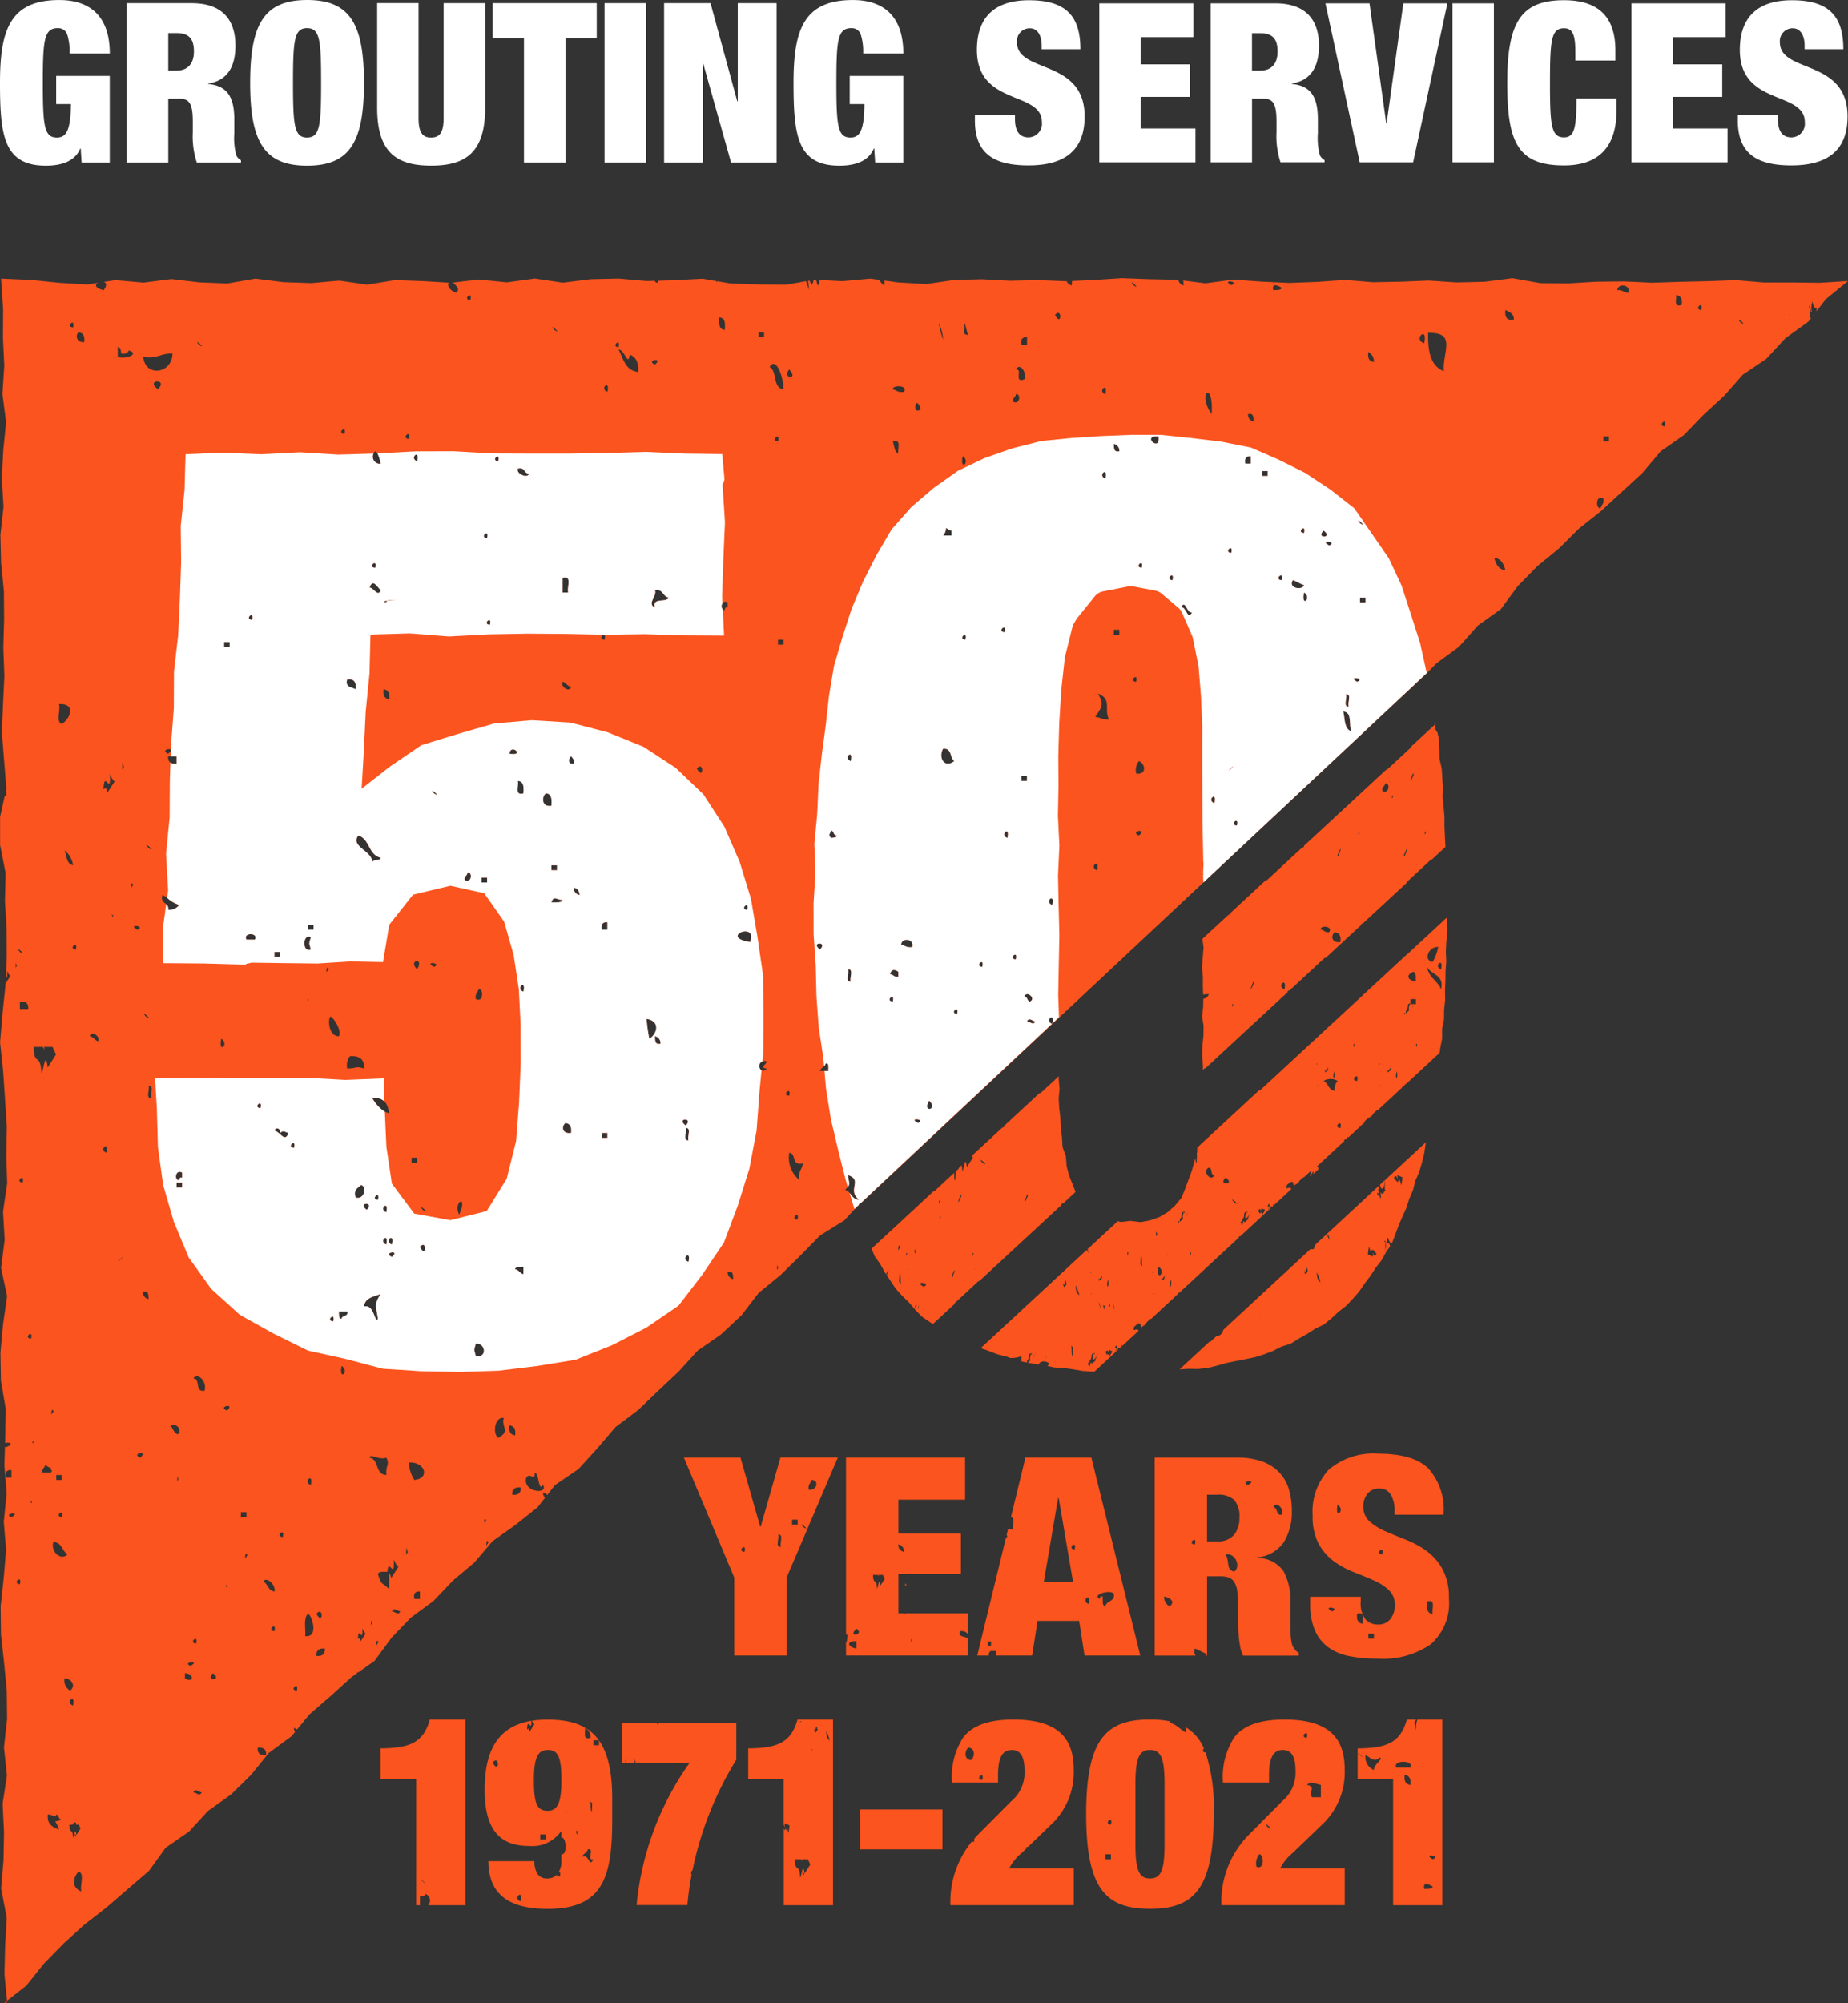 <svg xmlns="http://www.w3.org/2000/svg" width="177.044" height="191.779" viewBox="0 0 177.044 191.779">
  <rect x="0" y="0" width="177.044" height="191.779" fill="#333333" stroke="none"/>
  <g id="Group_16" data-name="Group 16" transform="translate(-440.901 -2363.865)">
    <g id="Group_14" data-name="Group 14" transform="translate(440.901 2390.483)">
      <path id="Path_2" data-name="Path 2" d="M141.24-187.908c.024,0,.044.009.065.013l-.008-.066Z" transform="translate(-3.708 230.606)" fill="#fe3200"/>
      <path id="Path_5" data-name="Path 5" d="M176.916-226.485c-.005-.013-.009-.019-.015-.034a.853.853,0,0,1-.054.124Z" transform="translate(-3.183 230.037)" fill="#fe3200"/>
      <g id="Group_4" data-name="Group 4" transform="translate(36.469 42.705)">
        <path id="Path_1" data-name="Path 1" d="M142-76.2V-93.975h-2.434c.012.005.024,0,.038.012a2.241,2.241,0,0,0-.1,1.083l-.191-.793a.955.955,0,0,1,.194-.3H138.6c-.609,2.158-1.826,2.737-4.716,2.761V-88.3h3.4v12.1Zm-.925-4.4c-1.045-.589.888-.345,0,0Zm0,2.612c-.045.276-.489.2-.8.236C140.085-78.544,140.825-78.137,141.074-77.991Zm-6.968-12.579c-.733-.721.815.648,0,0Zm1.339,1.424a1.325,1.325,0,0,1-.8-1.424c.474.21.784.752,1.341.236C136.452-90.277,135.375-89.632,135.445-89.146Zm3.486,1.425c-.472-.056-.611-.408-.536-.95C138.864-88.613,139.005-88.264,138.93-87.721Zm0-1.661h-1.339C137.18-90.113,139.341-90.113,138.93-89.382Z" transform="translate(-40.286 189.288)" fill="#fb541e"/>
        <path id="Path_3" data-name="Path 3" d="M132.837-79.717H126.65a4.565,4.565,0,0,1,1.166-1.456l2.79-2.686a6.876,6.876,0,0,0,2.231-5.272c0-2.661-1.065-4.844-5.781-4.844-2.434,0-3.9.6-4.766,1.657a6.885,6.885,0,0,0-1.116,4.367h4.411V-88.7c0-2.008.66-2.359,1.319-2.359.735,0,1.217.477,1.217,1.983a3.526,3.526,0,0,1-1.267,2.911l-3.144,3.163a9.074,9.074,0,0,0-2.687,6.8h11.815ZM122.8-92.154v-.013l0,.011Zm7.749,4.432v1.185h-.806c-.522-.355.47-1-.538-1.185C129.636-88.1,130.052-87.814,130.545-87.721ZM129.23-91.4l.011.006,0,.026C129.24-91.38,129.236-91.392,129.23-91.4Zm-.028-.828c-.8-.048.259-.985,0,0Zm-4.824,12.342a1.41,1.41,0,0,1,.268-1.187C125.085-81.116,125.189-79.524,124.378-79.889Zm1.074-3.8c-.648-.8.9.573,0,0Z" transform="translate(-40.476 189.288)" fill="#fb541e"/>
        <path id="Path_4" data-name="Path 4" d="M75.1-107.2v7.462h5.016V-107.2l4.909-11.5h-5.5l-1.888,6.613H77.58L75.692-118.7H70.271Zm7.412-9.349c.76.029.517,1.013-.268.949C82.127-116.1,82.426-116.228,82.511-116.549Zm-.8,4.511c-.648-.8.9.572,0,0Zm-1.074-.711h.538v.473h-.538ZM79.3-111.327c.58-.04.122.842.268,1.185C78.983-110.1,79.441-110.982,79.3-111.327Zm-3.218,1.662c-.8-.049.257-.986,0,0Z" transform="translate(-41.225 188.923)" fill="#fb541e"/>
        <path id="Path_6" data-name="Path 6" d="M136.488-144.888l-.5.462C136.176-143.6,136.469-144.293,136.488-144.888Z" transform="translate(-40.255 188.537)" fill="#fb541e"/>
        <path id="Path_7" data-name="Path 7" d="M105.02-83.859a6.876,6.876,0,0,0,2.231-5.272c0-2.661-1.065-4.844-5.781-4.844-2.433,0-3.9.6-4.766,1.657a6.885,6.885,0,0,0-1.115,4.367H100V-88.7c0-2.008.66-2.359,1.318-2.359.736,0,1.218.477,1.218,1.983a3.526,3.526,0,0,1-1.267,2.911l-3.145,3.163c-.141.143-.274.287-.4.431a.87.87,0,0,1-.036.31.552.552,0,0,1-.191-.042,9.1,9.1,0,0,0-2.059,6.1h11.815v-3.514h-6.187a4.565,4.565,0,0,1,1.166-1.456l.5-.477c0-.046-.005-.088-.006-.141h.153Zm-7.6-6.235c-.684-.025-.636-.886-.27-1.189C97.832-91.258,97.783-90.4,97.419-90.094Zm1.071,1.9c-.8-.048.256-.985,0,0Z" transform="translate(-40.853 189.288)" fill="#fb541e"/>
        <path id="Path_8" data-name="Path 8" d="M97.232-101.4c-.288-.187-.912-.076-.742-.672.388-.027.632.071.742.288v-1.99h-5.92l-.083.128c0-.045,0-.086,0-.128H90.6v-3.771h5.988v-3.876H90.6v-3.24H96.99V-118.7H85.58v16.932a1.175,1.175,0,0,1,.152.065,6.5,6.5,0,0,1-.115.778l-.038-.127v1.312H97.232Zm-10.659.99c-.716-.093-1.118-.707,0-.709Zm0-1.9c.861.559-.942.959,0,0Zm2.3-4.126c-.123-.945-.221.271-.317.289-.059-1.087-.365-.293-.39-1.312h.469c.017.043.034.087.055.14l.007-.14h.418l.18.374Zm2.256-3.231a.661.661,0,0,1-.534-.711A.662.662,0,0,1,91.13-109.665Zm.709,8.628c-.018-.1-.036-.195-.051-.277l.139.14Z" transform="translate(-40.999 188.923)" fill="#fb541e"/>
        <path id="Path_9" data-name="Path 9" d="M91.291-106.677l-.139-.139c.015.081.032.176.051.276Z" transform="translate(-40.917 189.098)" fill="#fb541e"/>
        <rect id="Rectangle_5" data-name="Rectangle 5" width="7.91" height="3.815" transform="translate(45.913 103.923)" fill="#fb541e"/>
        <path id="Path_10" data-name="Path 10" d="M108.9-118.7h-6.311l-1.39,5.713c.48.031.065.854.207,1.185a1.483,1.483,0,0,1-.477-.074l-.148.608c.087.04.1.137-.077.317L97.972-99.738h1.115c-.056-.13-.021-.274.168-.433h.535v.433h3.442l.512-3.319h3.991l.513,3.319h5.341Zm-9.64,18.052c-.8-.048.258-.985,0,0Zm5.083-6.129,1.375-8.046h.054l1.376,8.046ZM107.3-109.9c-.8-.048.259-.983,0,0Zm1.342,5.224c-.818-.281.288-1.26,0,0Zm1.608.234c-.366-.073-.223-.595-.27-.948-.225-.044-.254.093-.268.236-.854-.416,1.1-.956,1.342-.474C111.177-104.886,110.329-105,110.246-104.446Z" transform="translate(-40.816 188.923)" fill="#fb541e"/>
        <path id="Path_11" data-name="Path 11" d="M76.349-91.214V-88.3h3.4v4.394a.774.774,0,0,1,.109.3l-.02-.435c.162.087.3.108.463.2a6.238,6.238,0,0,1-.1.724l-.17-.588a.609.609,0,0,1-.03.323.732.732,0,0,1-.076-.207.522.522,0,0,1-.061.2.971.971,0,0,1-.109-.113V-76.2h4.716V-93.975h-3.4C80.456-91.817,79.24-91.238,76.349-91.214Zm5.257,12.2c-.025-.139-.05-.269-.07-.382l.191.192Zm2.549-12.946c-.149-.148-.315-.207-.338-.913A3.311,3.311,0,0,1,84.155-91.957Zm-1-.176c-.007,0-.007.011-.014.013v-.011Zm-.168-.825-.218.259c-.024-.056-.057-.118-.091-.18-.016-.092-.034-.172-.051-.279C82.845-92.309,82.8-93.987,82.988-92.957Zm-.413-.568h.01l-.013.039C82.575-93.5,82.569-93.511,82.575-93.525Zm-.109,2.378.05.133-.059-.032-.028-.076Zm-.951,10.554h.55l.234.5-.554.865c-.162-1.263-.291.363-.416.388-.078-1.454-.482-.393-.513-1.756l.617,0c.022.058.046.117.071.189Zm-.063-13.2c-.031.067-.082.081-.161.006A.334.334,0,0,1,81.452-93.8Zm-.222.011.008.06a.666.666,0,0,0-.053-.065A.165.165,0,0,0,81.23-93.786Z" transform="translate(-41.135 189.288)" fill="#fb541e"/>
        <path id="Path_12" data-name="Path 12" d="M119.541-91.2a4.324,4.324,0,0,0-1.78-2.057,3.564,3.564,0,0,1,.1.548c-.59-.271-.89-.795-1.608-.951q.04-.067.085-.131a9.306,9.306,0,0,0-1.975-.188c-4.208,0-6.11,1.883-6.11,9.062s1.9,9.062,6.11,9.062,6.111-1.882,6.111-9.062a17.064,17.064,0,0,0-.778-5.9C119.348-90.853,119.412-91.085,119.541-91.2ZM110.628-80.6h-.534v-.474h.534Zm0-3.321c-.8-.05.258-.985,0,0Zm5.134,1.947c0,2.536-.4,3.214-1.394,3.214s-1.394-.678-1.394-3.214V-87.85c0-2.536.406-3.213,1.394-3.213s1.394.677,1.394,3.213Z" transform="translate(-40.664 189.288)" fill="#fb541e"/>
        <path id="Path_13" data-name="Path 13" d="M56.587-79.115a2.16,2.16,0,0,1-.355-1.3H51.82c.025,2.36,1.04,4.568,5.68,4.568,5.35,0,6.186-3.112,6.186-8.585v-1.958c0-2.6-.426-4.4-1.266-5.583v.46h-.538v-.476h.526c-1.03-1.442-2.68-1.981-4.933-1.981A9.507,9.507,0,0,0,56-93.864a.764.764,0,0,0,.237.328l-.462.719c-.116-.461-.126-.24-.247-.218.028-1.287.448.379.411-.818-2.885.477-4.475,2.446-4.475,6.581,0,4.167,1.723,5.4,4.284,5.4a3.357,3.357,0,0,0,3.017-1.38h.051v.6c.393-.194.616,1.377.116,1.579-.044-.006-.077-.015-.116-.023v.68a2.035,2.035,0,0,1-.246,1.034c.1-.017.188.083.094.446-.215-.013-.294-.09-.3-.177a1.169,1.169,0,0,1-.838.353A1.108,1.108,0,0,1,56.587-79.115Zm-1.674,2.549c-.813-.283.293-1.26,0,0Zm-2.68-13.292c.693-.816.646,1.221,0,0ZM57.325-82.5h-.536v-.472h.536ZM57.5-85.24c-.988,0-1.318-.627-1.318-2.911s.43-2.911,1.318-2.911c.988,0,1.318.627,1.318,2.911S58.387-85.24,57.5-85.24Zm3.578-7.939a1.022,1.022,0,0,1,.538.948C60.808-91.992,61.139-92.759,61.078-93.179Zm.691,7.216-.036.8c-.2-.139-.026-.972-.19-1.027Zm-.291-2.2-.017-.009-.005-.04A.533.533,0,0,1,61.478-88.168Zm-.132,6.616c.729-.17-.193,1.119.536.949-.42.87-.4-.551-1.071-.237C60.906-81.152,61.283-81.211,61.346-81.551Zm-1.032-1.812.024.254-.025.168-.091-.248A.213.213,0,0,1,60.314-83.364Zm-1-1.686a.039.039,0,0,1-.056.009C59.283-85.114,59.3-85.108,59.313-85.049Z" transform="translate(-41.502 189.288)" fill="#fb541e"/>
        <path id="Path_14" data-name="Path 14" d="M71.189-79.552a32.6,32.6,0,0,1,4.195-10.587v-3.49H67.908a.512.512,0,0,0,.041.2l-.19-.189v-.015H64.438v3.817h.347c-.027-.1-.053-.2-.075-.32v-.01a1.123,1.123,0,0,1,.113.33h.289l-.011-.046.124.043v0h.408c0-.019-.009-.039-.012-.054a.852.852,0,0,0,.014-.247l.024-.032.085.333h.294c-.012-.069-.025-.139-.033-.208.023.065.045.136.066.208H70.9a28.072,28.072,0,0,0-5.071,13.6h4.868a26.218,26.218,0,0,1,.406-2.9A.309.309,0,0,1,71.189-79.552ZM68.051-91.409l.017.009.005.04A.425.425,0,0,1,68.051-91.409Z" transform="translate(-41.311 189.293)" fill="#fb541e"/>
        <path id="Path_15" data-name="Path 15" d="M102.8-139.209l3.378-3.129-.027-.043.193-.178c-.009.03-.018.061-.026.091l1.216-1.125-.275-.713-.346-.862-.235-.9L106.61-147l-.32-.889-.056-.932-.117-.924-.035-.932-.108-.924-.056-.929.084-.932-.076-.926v-.282l-1.735,1.606h-.1l-3.379,3.128.027.043-.192.178c.008-.03.017-.061.026-.091l-2.963,2.743.089.189-.578.9c-.168-1.315-.3.378-.433.4a3.422,3.422,0,0,0-.069-.574l-.274.253a.43.43,0,0,0,.008.06l-.312.289.015.015-.037.836c-.125-.088-.108-.447-.114-.727l-1.941,1.8c.011-.034.02-.068.034-.1l-4.534,4.2H89.46l-1.47,1.362.292.709.538.752.446.808.12.18.187-.41c.067.062-.043.308-.121.509l.326.488.513.77.617.689.666.641.6.708.645.665.769.522.277.188,2.052-1.9a.259.259,0,0,0-.008-.06l2.389-2.211c-.011.032-.02.067-.035.1l4.534-4.2Zm-12.166.75.143.1-.222.347C90.542-138.227,90.56-138.4,90.633-138.459Zm0,3.468.037-.836c.2.145.027,1.012.2,1.07Zm.764-2.632a.275.275,0,0,1-.128.132l.059-.194.073-.128Zm.149,1.418c.018-.014.035-.017.047-.007C91.547-136.156,91.536-136.161,91.544-136.206Zm.576-1.758.026-.175.1.258a.227.227,0,0,1-.1.182Zm.12,5.42-.086-.032c.005-.026.008-.054.013-.076a.815.815,0,0,0,.088-.188l.029-.025Zm.228.21,0,.007a1.006,1.006,0,0,1,.057-.443A2.513,2.513,0,0,1,92.468-132.333Zm.5-2.194c-1.045-.591.887-.347,0,0Zm.217-1.416a.04.04,0,0,1,.058-.009C93.22-135.875,93.2-135.882,93.188-135.943Zm1.17-6.582c-.019.014-.035.017-.048.007C94.354-142.574,94.365-142.569,94.358-142.524Zm.185-.294.025.265-.026.175-.1-.258A.222.222,0,0,1,94.542-142.819Zm.032,1.773-.073.129,0-.19a.281.281,0,0,1,.128-.132Zm.63,7.255a.14.14,0,0,1,0-.036l.011.007Zm.56-1.546-.112-.171.278-.612C96.045-136.015,95.65-135.38,95.765-135.338Zm.562-7.271c-.113-.107.281-.741.167-.783l.111.171Zm.719-2.3.008-.029a.208.208,0,0,1,0,.036Zm.707,7.286a.281.281,0,0,1-.129.132l.06-.194.072-.128Zm.148,1.418c.019-.014.034-.017.047-.007C97.906-136.156,97.894-136.161,97.9-136.206Zm5.511-8.733c0,.01,0,.024,0,.036l-.011-.007ZM98.6-146.395c-.645-.8.9.573,0,0Zm4.254,3,.112.171-.278.612C102.573-142.715,102.968-143.349,102.853-143.392Z" transform="translate(-40.963 188.392)" fill="#fb541e"/>
        <path id="Path_16" data-name="Path 16" d="M128.533-100a1.04,1.04,0,0,1-.35-.278c-.072-.1-.144-.2-.215-.305a1.7,1.7,0,0,1-.136-.452,6.346,6.346,0,0,1-.08-.65c-.018-.239-.027-.491-.027-.757v-2.39a5.68,5.68,0,0,0-.675-3,3.019,3.019,0,0,0-2.481-1.247v-.054a3.479,3.479,0,0,0,2.509-1.434,5.454,5.454,0,0,0,.782-3.081,6.9,6.9,0,0,0-.284-2.017,4.032,4.032,0,0,0-.917-1.606,4.18,4.18,0,0,0-1.645-1.049,7.107,7.107,0,0,0-2.44-.372h-7.85v18.961h3.919a.7.7,0,0,1-.068-.673c.4.125.677.351,1.074.476a.6.6,0,0,1-.07.2h.162v-7.594h1.322a2.2,2.2,0,0,1,.769.119,1.073,1.073,0,0,1,.511.426,2.061,2.061,0,0,1,.283.836,8.937,8.937,0,0,1,.081,1.328v1.275q0,.292.014.756c.008.31.026.633.053.97a9.806,9.806,0,0,0,.136,1.009,3.215,3.215,0,0,0,.283.876h5.34Zm-1.65-13.221c-.617.073-.3-.686-.8-.713C126.32-114.579,127.167-113.826,126.883-113.225Zm-10.721,8.78a1.014,1.014,0,0,1-.536-.948C116.178-105.255,116.744-104.938,116.162-104.446Zm2.412-5.93c-.8-.051.258-.986,0,0Zm3.753,2.61c-.806-.3-.366-.749-.8-1.662C122.444-109.595,123.025-108.247,122.327-107.766Zm0-3.537a1.939,1.939,0,0,1-1.591.625h-1v-4.462h.971a2.227,2.227,0,0,1,1.632.5,2.368,2.368,0,0,1,.5,1.7A2.485,2.485,0,0,1,122.33-111.3Zm1.338-4.77c-.888-.345,1.045-.589,0,0Z" transform="translate(-40.569 188.923)" fill="#fb541e"/>
        <path id="Path_17" data-name="Path 17" d="M45.411-76.2v-.84c.312.04.476-.052.535-.236A.665.665,0,0,1,46.2-76.2H49.76V-93.975h-3.4c-.609,2.158-1.826,2.737-4.716,2.761V-88.3h3.4v12.1Zm.268-2.265c-.734-.721.814.649,0,0Z" transform="translate(-41.647 189.288)" fill="#fb541e"/>
        <path id="Path_18" data-name="Path 18" d="M130.9-130.995l.715-.586.678-.627.731-.569.638-.67.61-.694.521-.765.557-.733.5-.771.568-.73.449-.8.381-.552c-.1-.395-.237-.355-.338-.139a2.034,2.034,0,0,1,.065-.629.075.075,0,0,1,.077-.016c.09.361.234.518.35.46a.61.61,0,0,0-.006.11l.329-.866.321-.868.361-.848.383-.839.281-.879.361-.851.229-.895.373-.853.261-.888.218-.9.14-.916.043-.159-3.926,3.635c.023.368-.153,1.013.106,1.054-.3-.128-.227.6-.558.1l.053.546c-.031.041-.067.024-.1-.006a5.479,5.479,0,0,0-.179-.73.5.5,0,0,0,.043-.377l-6.063,5.615a.129.129,0,0,1,.007.028l-.017.057-.033.03a.408.408,0,0,0,0,.05l-.114.259h0l-.307,0-2.649,2.453h-.006l-.339.315,0,.007,0,0,0-.007-5.356,4.959a.682.682,0,0,1-.652.6l-.579.536h-.1l-.339.315,0,.013,0,0,0-.013-2.515,2.329.853-.053.929.017.918-.1.9-.223.888-.253.9-.181.9-.179.905-.183.88-.276.863-.328.823-.42.885-.278.786-.49.8-.451.77-.5Zm6.807-14.17c.08-.067.167-.072.254.326l-.02-.455c.169.091.312.113.482.208a6.548,6.548,0,0,1-.109.755l-.178-.612a.639.639,0,0,1-.033.336.785.785,0,0,1-.079-.216.535.535,0,0,1-.063.209,5.226,5.226,0,0,1-.355-.415A1.019,1.019,0,0,1,137.705-145.165ZM136.723-139a.129.129,0,0,0,.069-.017c.018.14.033.385.066.528a2.093,2.093,0,0,0-.09.569,1.657,1.657,0,0,1,0-.222c.005-.1.011-.183.015-.274.007-.071.009-.139.011-.2l0-.025,0-.012a.389.389,0,0,0-.083-.29Zm-.485-4.158c-.082-.094-.165-.267-.224-.277C136.04-143.9,136.156-143.407,136.238-143.163Zm-1.014,4.7.179.612a.636.636,0,0,1,.031-.337.813.813,0,0,1,.079.216.535.535,0,0,1,.063-.209,5.259,5.259,0,0,1,.355.415.938.938,0,0,1-.1.136c-.08.067-.167.072-.254-.325l.02.454c-.169-.091-.312-.113-.482-.208A6.47,6.47,0,0,1,135.224-138.463Zm-1.4-3.611c.254.129.166.085,0,0Zm-2.529,10.394a.306.306,0,0,0-.019-.037l.024-.059A.39.39,0,0,0,131.295-131.68Zm-.067-7.849.126.011.126.456-.253-.414Zm-.655,4.5c-.156-.154-.328-.215-.352-.951A3.452,3.452,0,0,1,130.573-135.033Zm-8.251,6.04.022-.036a1.155,1.155,0,0,0,0,.119C122.341-128.94,122.33-128.965,122.323-128.993Zm2.438-2.687a.314.314,0,0,0-.018-.037l.024-.059A.456.456,0,0,0,124.761-131.68Zm4.043-2.406-.029-.079.039-.025.052.139Zm.12-2.54c0-.015,0-.026,0-.041h.01Zm.206.821c-.025-.059-.059-.123-.094-.187-.017-.1-.036-.181-.053-.291.226.884.176-.865.374.208Zm.388.6v-.011l.016,0C129.525-135.213,129.524-135.2,129.517-135.2Z" transform="translate(-40.534 188.484)" fill="#fb541e"/>
        <path id="Path_19" data-name="Path 19" d="M119.258-167.36c.041.042.047.055-.013.012l-.019.017.112.846-.08.937-.07.938.088.939-.005.938.031.734a3.647,3.647,0,0,1,.547-.044.692.692,0,0,1-.54.453l-.006.73-.106.935.144.937-.015.937-.1.939-.024.937.076.933v.45l.215-.2c-.011.031-.019.063-.032.092l.008-.007,0,.008,4.535-4.2h.005l3.379-3.127-.027-.044.185-.17c-.008.028-.016.056-.024.085l.008-.007,0,.007,3.412-3.16h.1l3.379-3.129-.027-.042.192-.179-.026.092,4.227-3.915a.255.255,0,0,0-.008-.06l2.389-2.211c-.011.034-.02.067-.035.1l1.384-1.282-.01-.143-.046-.92-.041-.924,0-.926-.085-.921-.092-.919.033-.926-.063-.919-.058-.918-.209-.908-.014-.927-.033-.926-.15-.68a.842.842,0,0,1-.195-.8l-2.337,2.162a.446.446,0,0,0,.008.061l-2.388,2.211c.011-.033.02-.067.034-.1l-4.534,4.2h-.006l-3.378,3.128.027.042-.193.179c.009-.03.017-.061.026-.092l-3.413,3.16H125.3l-3.378,3.128.026.042-.185.172.024-.085-.007.007,0-.007Zm21.52-8.694c.019-.014.035-.017.047-.006C140.782-176,140.77-176.01,140.778-176.055Zm-.217-1.479.072-.128,0,.189a.285.285,0,0,1-.129.133Zm-.63-7.254c0,.011,0,.025,0,.037l-.011-.007Zm-.56,1.548.111.17-.278.612C139.09-182.563,139.484-183.2,139.37-183.24Zm-.563,7.271c.114.106-.281.741-.166.782l-.112-.17Zm-.718,2.3-.008.03a.15.15,0,0,1,0-.038Zm-.707-7.285a.279.279,0,0,1,.128-.133l-.059.194-.073.128Zm-.148-1.418c-.019.014-.036.017-.048.006C137.229-182.422,137.24-182.417,137.233-182.373Zm-.5.157c.522-.1.39,1.082-.27.711C136.392-181.886,136.721-181.912,136.735-182.215Zm-2.316,6.161c.018-.014.034-.017.047-.006C134.423-176,134.411-176.01,134.419-176.055Zm-.217-1.479.072-.128,0,.189a.279.279,0,0,1-.128.133Zm-1.753,1.564c.113.106-.281.741-.166.782l-.112-.17Zm-.72,2.3-.008.03a.224.224,0,0,1,0-.038Zm.18,5.694c.474.058.613.409.538.948C131.613-166.916,131.489-167.623,131.909-167.976Zm-.536,0c-.432.068-.461-.225-.8-.235C130.464-168.673,131.791-168.561,131.373-167.976Zm-4.286,5.458c-.817-.279.289-1.258,0,0Zm-2.465-2.3v.017l-.005,0Zm-.556,1.54.106.161-.273.6C123.806-162.632,124.159-163.213,124.066-163.274ZM122.077-161a.281.281,0,0,1,.121-.128l-.058.189-.066.118Zm-.157-1.448s.007.011,0,.03a.035.035,0,0,1-.041.005A.105.105,0,0,1,121.92-162.446Z" transform="translate(-40.503 187.902)" fill="#fb541e"/>
        <path id="Path_20" data-name="Path 20" d="M142.085-108a5.337,5.337,0,0,0-1.523-1.739,8.8,8.8,0,0,0-1.97-1.076q-1.052-.411-1.969-.811a5.633,5.633,0,0,1-1.524-.942,1.88,1.88,0,0,1-.606-1.474,1.906,1.906,0,0,1,.378-1.155,1.367,1.367,0,0,1,1.186-.519,1.168,1.168,0,0,1,1.08.6,2.827,2.827,0,0,1,.35,1.447v.452h4.693a5.889,5.889,0,0,0-1.47-4.448q-1.47-1.394-4.76-1.394a6.6,6.6,0,0,0-4.748,1.514,5.855,5.855,0,0,0-1.564,4.408,5.522,5.522,0,0,0,.579,2.708,5.125,5.125,0,0,0,1.457,1.673,8.411,8.411,0,0,0,1.9,1.036q1.024.4,1.9.782a5.1,5.1,0,0,1,1.457.931,1.923,1.923,0,0,1,.58,1.472,2.042,2.042,0,0,1-.418,1.3,1.436,1.436,0,0,1-1.2.531,1.548,1.548,0,0,1-1.187-.491,2.5,2.5,0,0,1-.459-1.712v-.452H129.4v.664a6.35,6.35,0,0,0,.431,2.5,3.949,3.949,0,0,0,1.254,1.633,5.006,5.006,0,0,0,2.022.877,13.6,13.6,0,0,0,2.765.252,8.105,8.105,0,0,0,5.071-1.368,5.228,5.228,0,0,0,1.754-4.394A5.655,5.655,0,0,0,142.085-108Zm-10.057-6.166c.817.522-.311,1.52,0,0Zm4.286,4.747c-.8-.048.258-.985,0,0Zm-4.822,5.459c-1.045-.592.888-.348,0,0Zm2.948,1.185c-.472-.059-.611-.408-.536-.949C134.71-103.968,134.379-103.2,134.44-102.778Zm1.07,1.424h-.533v-.474h.533Zm5.63-2.373c-.585-.033-.573-.6-.536-1.187C141.5-105.158,141.023-104.177,141.141-103.727Z" transform="translate(-40.352 188.918)" fill="#fb541e"/>
        <path id="Path_21" data-name="Path 21" d="M114.158-130.784c0-.025.021-.065.03-.1l.358-.332a.075.075,0,0,1,.064.007l.953-.881c0-.021.009-.054.014-.081l.024-.023c-.009.032-.018.059-.027.094l.953-.883.022-.088.03-.028-.033.1.246-.227.01-.033a.1.1,0,0,0,.022,0l.117-.11c.014-.027.026-.068.04-.1l.063-.059-.025.091.193-.179.019-.033.023-.074.052-.048c-.005.027-.011.057-.015.081l5.72-5.3.006-.042.028-.058.087-.08-.029.094.2-.186h.006l2.49-2.305c.008-.018.016-.034.025-.05l.139-.372-.163.055a.164.164,0,0,0,0-.1.817.817,0,0,1,.079-.184c.07-.025.124,0,.082.357a1.321,1.321,0,0,1-.136.246l-.015.04.264-.244c0-.053-.007-.1-.035-.116l.173-.085,0,.008.009-.009v0l.011-.006c-.005.031-.013.056-.019.082l.1-.089a.569.569,0,0,1,.119-.278l.007.161,1.614-1.494c-.081-.283-.433.011-.487-.119a1.033,1.033,0,0,1,.078-.284c.245-.2.486-.415.531-.21l.039-.129c.023.2.046.407.138.4l.173-.159.022-.033c-.006.035-.021.07-.025.1l.272-.252c.005-.025.021-.065.03-.1l.358-.331a.077.077,0,0,1,.065.007l.636-.589c.04.046.067.12-.057.471l.008-.008,0,.008c.055-.01.294-.47.348-.456.014.015.006.085-.039.25l.007-.006,0,.006.5-.459-.022-.266h-.132l2.354-2.181.005-.01.008-.007,0,.008.264-.245a.145.145,0,0,0-.024-.078l.1-.091.058-.027,0,0,.008-.007h0l0,.008.009-.009v0l.005,0c-.005.029-.012.054-.019.08l.007-.007v.007l.1-.09c.014-.053.028-.1.044-.14l.073-.068,0,.091.005,0v0l1.614-1.494a.194.194,0,0,0-.035-.068l.308-.286c.007,0,.012.01.02.009h.005l.173-.159.014-.02a.749.749,0,0,0-.022.091l.007-.007,0,.007.272-.253c.005-.025.022-.065.03-.1l.358-.332a.078.078,0,0,1,.06.007h.005l.952-.881c0-.021.01-.054.014-.081l.018-.016c-.009.029-.017.055-.026.086l.008-.007,0,.007.954-.882.021-.088.022-.02-.03.09.008-.007,0,.007.246-.227.01-.033.016,0h.005l.118-.11a1.067,1.067,0,0,0,.04-.1l.055-.051-.023.084.007-.007,0,.007.194-.18.019-.033.023-.074.045-.042c0,.025-.01.053-.013.075l.006-.006v.006l3.272-3.029.06-.452.181-.912v-.927l.18-.914.009-.927.1-.922-.013-.928.04-.925.011-.926.07-.925-.042-.927.045-.926.106-.925-.005-.929-.027-.514-1.9,1.759-.637.591-.126.116-.122.114h0l-.346.32-.48.446-.145.134L139-166l-.046.042-.136.126-.055.051-.578.536-.056.052-.9.836c.023.041.039.068.043.076l-.043-.076-2.272,2.1-.424.393-.117.109-.048.044L132-159.52h-.006l-5.579,5.166-.637.59-.125.117-.123.113h0l-.345.321-.12.111h-.1l-2.379,2.2,0,.014-.014,0-3.19,2.954-.342.316-.006.44-.051.169.037.037-.038.836c-.092-.066-.106-.282-.11-.5l-.107.355-.246.893-.321.866-.32.865-.361.865-.6.724-.7.625-.809.477-.884.32-.925.165-.937-.121-.932.106-.3-.075-1.1,1.017h-.006l-1.79,1.657.112.4-.2-.323-3.7,3.43-.637.59-.126.117-.122.113h0l-.345.321-.481.444-.144.134-.188.174-.045.042-.137.126-.055.051-.578.536-.056.052-3.174,2.94-.361.334.742.253.862.335.9.226.316.126a2.729,2.729,0,0,0,1.085-.177v.506l.369.077.155.027a1.468,1.468,0,0,0,.019-.167.577.577,0,0,0,.166-.372.462.462,0,0,0,0-.148c.027-.056.054-.108.079-.154.08,0,.187-.076.222-.019v.007l0,0c0,.006.007.006.009.014-.082.327,0-.252-.156.152-.084.349-.049.454.037.426l-.3.278.679.121.372.048c.167-.387.709-.354,1.027-.081a1,1,0,0,1-.2.217l.619.146.923.061.915.122.913.157.922.058.209.013,1.986-1.84a.536.536,0,0,1,.025-.049l.139-.373-.163.055a.178.178,0,0,0,0-.1.718.718,0,0,1,.079-.182c.069-.026.124,0,.082.356a1.365,1.365,0,0,1-.137.247l-.014.038.263-.243c0-.053-.007-.1-.036-.116l.175-.085,0,.008.01-.009v0l.012-.006c-.006.031-.013.056-.02.083l.1-.09a.573.573,0,0,1,.12-.278l.007.161,1.613-1.494c-.081-.283-.432.011-.487-.119a1.07,1.07,0,0,1,.078-.284c.246-.2.486-.414.531-.21l.04-.129c.022.2.045.407.137.4l.172-.16.023-.034c-.007.035-.022.07-.026.1Zm28.245-33.9c-.812-.281.294-1.258,0,0Zm-.268-2.136a4.826,4.826,0,0,1-.535,1.425C140.641-165.54,141.242-166.915,142.134-166.822Zm.268,4.035c-.338-.807-1.207-1.144-1.338-2.136C141.432-164.143,142.738-164.189,142.4-162.787Zm-2.385,5.247c.029,0,.059,0,.087.008l-.037.318L140-157.5Zm-.294-6.906c.363.072.223.593.27.948C139.2-163.659,138.986-164.105,139.723-164.446Zm-.68,3.729a.582.582,0,0,0,.167-.372.486.486,0,0,0,0-.148c.027-.056.054-.108.079-.154a.489.489,0,0,0,.127-.03.228.228,0,0,1,.042-.007v-.408h.538v.477h-.173c-.033.081-.074.17-.121.264l-.086.08a2.132,2.132,0,0,0,.2-.344h-.31a.216.216,0,0,1-.024.066c-.005-.01-.007-.042-.013-.066h-.014v-.023s-.006-.006-.011,0-.04.034-.084.146c-.084.349-.049.454.036.426l-.381.353A1.778,1.778,0,0,0,139.043-160.717Zm-.094.181a.246.246,0,0,1,.01.127l-.064.059c-.01-.026-.021-.05-.036-.053C138.906-160.506,138.934-160.539,138.949-160.536Zm-1.534,6.159v0h.006Zm.768-.553a1.883,1.883,0,0,1-.013.676C138.1-154.363,138-154.419,138.183-154.931Zm-.786-.514h0l-.007.01Zm-.079.316c-.014.125,0,.166.025.149.056-.021.181-.278.225-.291.018.005.017.071-.023.26l-.25.194a1.3,1.3,0,0,0-.016-.133C137.291-155.011,137.3-155.067,137.317-155.13Zm-.754,1.6-.031-.021v-.058l.033-.016Zm.014-2.118a.116.116,0,0,1-.065.042.072.072,0,0,1-.06-.037A.31.31,0,0,1,136.577-155.652Zm-.182.008-.01.039a.222.222,0,0,0-.017-.042A.12.12,0,0,0,136.4-155.644Zm-2.033,1.639c-.8-.048.256-.985,0,0Zm-.347-3.534c.03,0,.06,0,.088.008l-.038.318L134-157.5Zm-1.111,9.4.043-.04c-.027.051-.054.094-.077.133Zm-2.342-5.4-.031-.021v-.058l.031-.016Zm1.7,6.008,0-.016.017-.016C132.274-147.547,132.267-147.539,132.261-147.526Zm.494-1.969c-.8-.05.256-.986,0,0Zm-.572-5.436a1.892,1.892,0,0,1-.014.676C132.1-154.363,131.995-154.419,132.183-154.931Zm-.787-.514h0l-.007.01Zm-.079.316c-.013.125,0,.166.026.149.056-.021.181-.279.225-.291.018.005.016.071-.024.26l-.249.194a1.305,1.305,0,0,0-.017-.133C131.291-155.011,131.3-155.067,131.316-155.13Zm.1.748-.006,0v0Zm1.066.376a1.221,1.221,0,0,0-.27.949c-.627-.075-.6-.735-1.072-.949A1.294,1.294,0,0,1,132.487-154.005Zm-1.911-1.647a.114.114,0,0,1-.064.042.072.072,0,0,1-.061-.037A.311.311,0,0,1,130.576-155.652Zm-.181.008-.01.039a.189.189,0,0,0-.018-.042A.128.128,0,0,0,130.4-155.644ZM125-141.709c.082-.05.15-.053.1.237l.12-.332c.1.067.206.082.307.152-.076.226-.213.334-.308.552l.046-.447a.627.627,0,0,1-.124.246.438.438,0,0,1,0-.158.613.613,0,0,1-.111.153,2.246,2.246,0,0,1-.149-.3A1.444,1.444,0,0,1,125-141.709Zm-1.464.428q.041-.084.079-.155c.08,0,.187-.075.222-.018v.007l0,0c0,.006.007.006.009.013-.082.328,0-.252-.156.154-.206.85.3.262.5-.211-.08.266-.434.765-.244.8-.19-.094-.352.436-.46.076l-.122.4c-.037.029-.059.018-.077,0a3.746,3.746,0,0,0,.08-.534.577.577,0,0,0,.166-.372A.461.461,0,0,0,123.54-141.281Zm-.26,1.037c-.035-.069-.048-.195-.089-.2C123.347-140.781,123.29-140.423,123.28-140.243Zm-2.8-3.649-.053.093c-.15.266-.213.376-.225.4.017-.032.18-.317.278-.49.035-.062.06-.108.07-.123Zm2.091,1.516c-.648-.794.9.573,0,0Zm-.8-2.373c.99.719-.815.8,0,0Zm-1.609-.95c.386.054.092.709.536.711C120.337-144.259,119.469-145.4,120.157-145.7Zm-1.808,8.116c.031,0,.063.005.093.009l-.039.333-.071-.3Zm-.152-3.91a2.589,2.589,0,0,1-.159.354l-.1.092A2.164,2.164,0,0,0,118.2-141.494Zm-.822.734a.582.582,0,0,0,.167-.372.492.492,0,0,0,0-.148q.041-.084.079-.155c.08,0,.187-.075.221-.018v.007l0,0c0,.006.008.006.009.013-.081.328.005-.252-.156.154-.084.348-.048.453.037.425l-.387.359A1.893,1.893,0,0,0,117.374-140.76Zm-.079.307-.067.062c-.01-.029-.021-.053-.039-.056C117.293-140.668,117.3-140.585,117.3-140.452Zm-.776,5.464a1.973,1.973,0,0,1-.014.7C116.432-134.4,116.317-134.449,116.519-134.988Zm-1.619,1.415-.038-.025v-.058l.039-.019Zm.844-.842,0-.009h.013C115.754-134.424,115.751-134.417,115.745-134.416Zm.46-2.986c-.025.077-.044.071-.057.01A.039.039,0,0,1,116.2-137.4Zm-.477,1.914h.008l-.022.03C115.72-135.469,115.719-135.477,115.727-135.488Zm.154.433-.255.2a1.118,1.118,0,0,0-.017-.137c.015-.071.025-.132.046-.213C115.566-134.561,116.049-135.84,115.882-135.055Zm-.548-1.152c.817.522-.311,1.52,0,0Zm-.227-3.38.1.258a.221.221,0,0,1-.1.181l-.025-.264Zm-.192,3.892c-.047.051-.091.062-.131.005A.291.291,0,0,1,114.915-135.7Zm-.182.008-.012.046a.271.271,0,0,0-.021-.05A.087.087,0,0,0,114.733-135.687ZM103.406-127.6l-.1.092a2.19,2.19,0,0,0,.259-.446A2.493,2.493,0,0,1,103.406-127.6Zm1.129.082c.026-.077.044-.07.058-.009A.04.04,0,0,1,104.536-127.516Zm1.438-5.011-.03-.08.04-.025.052.14Zm.12-2.541c0-.014,0-.025,0-.041h.01Zm.206.821c-.025-.059-.06-.122-.094-.187-.018-.1-.037-.18-.054-.291.227.884.177-.865.374.208Zm.388.6v-.011h.016C106.7-133.655,106.694-133.645,106.687-133.644Zm.143,2.861-.005-.041c.009.015.014.035.022.051Zm.284,3.143c-.2-.145-.027-1.013-.2-1.07l.234.233Zm.277-6.785a3.466,3.466,0,0,1,.352.952C107.587-133.629,107.416-133.69,107.391-134.426Zm3.188,1.632.025-.035.113.439-.129-.044c-.008-.035-.019-.074-.023-.106A.913.913,0,0,0,110.58-132.794Zm-.062-2.194a1.965,1.965,0,0,1-.013.7C110.43-134.4,110.317-134.449,110.518-134.988Zm-.79-.5h.008l-.023.03C109.72-135.469,109.718-135.477,109.727-135.488Zm-.814-.207c-.046.051-.09.062-.13.005A.286.286,0,0,1,108.913-135.7Zm-.012,2.019,0,.1-.037-.025v-.058Zm-.168-2.011-.012.046a.278.278,0,0,0-.022-.05A.1.1,0,0,0,108.733-135.687Zm-.173,8.782c.156-.335.1.023.09.2C108.615-126.772,108.6-126.9,108.56-126.905Zm.764-.251c-.19-.093-.352.436-.46.076l-.123.4c-.036.029-.059.018-.077,0a3.641,3.641,0,0,0,.08-.535.582.582,0,0,0,.167-.372.485.485,0,0,0,0-.148c.027-.056.054-.108.079-.154.081,0,.188-.076.222-.019v.007l0,0c0,.006.008.006.009.014-.081.327.005-.252-.156.152-.206.851.3.263.5-.21C109.487-127.687,109.132-127.188,109.324-127.156Zm.29-5.659v-.01a1.583,1.583,0,0,1,.16.607A3.954,3.954,0,0,1,109.615-132.815Zm.129-1.6,0-.009h.012C109.754-134.424,109.749-134.417,109.743-134.416Zm.137-.639-.255.2a1.346,1.346,0,0,0-.016-.137c.015-.071.025-.132.046-.213C109.566-134.561,110.048-135.84,109.88-135.055Zm.28,2.932-.024.035-.114-.44.129.045c.008.035.019.074.024.1A.881.881,0,0,0,110.16-132.123Zm.431,4.565.046-.447a.646.646,0,0,1-.125.247.462.462,0,0,1,0-.158.632.632,0,0,1-.11.152,2.027,2.027,0,0,1-.149-.3,1.288,1.288,0,0,1,.118-.1c.081-.05.149-.053.1.237l.12-.332c.1.067.206.082.307.152C110.823-127.884,110.687-127.776,110.592-127.558Zm.534-4.535a1.559,1.559,0,0,1-.16-.606,3.816,3.816,0,0,1,.16.6Zm.723-5.3-.073-.059c.047.038.1.08.158.124Zm.554.15-.071-.3.017-.04c.031,0,.063.005.093.009Zm1.187.8.038-.835c.2.145.026,1.012.2,1.07Zm.3,2.3.018.009.005.041A.371.371,0,0,1,113.893-134.144Z" transform="translate(-40.811 188.171)" fill="#fb541e"/>
      </g>
      <path id="Path_22" data-name="Path 22" d="M87.984-141.213c.006-.131.159-.272.261-.243l54.23-50.763.846-.871,2.177-1.6,1.79-2.018,2.206-1.574,1.617-2.2,1.882-1.919,2.083-1.708L156.983-206l2.114-1.676,1.975-1.821,1.981-1.819,1.744-2.071,2.228-1.554,1.874-1.935,1.977-1.817,1.787-2.025,2.259-1.523,1.833-1.982,2.2-1.584.287-.37a.156.156,0,0,1-.157,0c.019-.269.035-.57.047-.788-.032-.087-.05-.271-.112-.168.146-.95.085.631.254.415a2.153,2.153,0,0,1,.066-1.028c.085.521.288.717.421.608-.008.108-.015.218-.023.326l.89-1.151,2.121-1.732-2.711.169-2.676-.031-2.677,0-2.676-.226-2.675.1-2.676.061-2.675.089-2.676-.127-2.677.028-2.676.161-2.676-.022-2.675-.478-2.673.346-2.672.062-2.672-.179-2.672.107-2.674.054-2.675-.225-2.677.192-2.676.1-2.674-.128-2.674-.193-2.673.358-2.129-.272a2.713,2.713,0,0,1,.044.468.662.662,0,0,1-.513-.528l-.075-.009-2.675-.055-2.677-.1-2.677.177-2.066.093c-.016.133-.031.271-.038.418a.572.572,0,0,1-.479-.394l-.092,0-2.675-.109-2.675.064-2.675-.144-2.678.07-2.677.39-2.676-.153-1.318-.181c0,.143,0,.3-.014.453a.908.908,0,0,1-.451-.516l-.892-.123-2.677.246-2.2-.121c.011.21-.011.41-.078.423-.058.378-.206-.426-.253-.418l0-.023-.149-.008-.055.009c-.088.281-.158.664-.291.305l-.13-.229-.122.022.1.879-.312-.841-.769.139a.437.437,0,0,1,0,.073l-.028-.069-1.076.194-2.676-.027-2.677-.089-1.245-.213-.085.134a1.194,1.194,0,0,0,0-.148l-1.346-.23-2.676.144-1.566.05a1.709,1.709,0,0,0-.062.2.275.275,0,0,1-.273-.195l-.777.024-2.678-.236-2.678.06-2.678.335-2.678-.4-2.678.369-2.678-.272-2.5.292c.333.306.739.614.322.967-.457-.145-.918-.553-.718-.959l-2.457-.148-2.678-.1-2.675.438-2.679-.387-2.677.242-2.68-.094-2.678-.339-2.679.468-2.68-.107-2.681-.319-2.68.342-2.68-.24-1.131.175c.247.057.376.284,0,.794-.908-.247-.831-.556-.537-.71l-1.015.157-2.681-.155L8.736-229.8l-2.928-.128.2,2.942-.018,2.7.128,2.7-.177,2.7.349,2.7-.269,2.7-.143,2.7.167,2.7-.3,2.7.068,2.7.27,2.7.018,2.7-.074,2.7.1,2.7L6-189.2l-.115,2.7.216,2.7.218,2.7-.059.264c.059.043.084.166.015.429a.738.738,0,0,1-.108-.016l-.45,2.021,0,2.7.531,2.7-.066,2.7.166,2.7.009,2.7-.09,1.862c.09.08.157.056.123-.611.13.3.228.436.316.486l-.468.729-.011.233-.282,2.7-.23,2.7.29,2.7.183,2.7.176,2.7-.051,2.7.085,2.7-.4,2.7.159,2.7-.348,2.7.581,2.7-.391,2.7-.249,2.7.046,2.7.465,2.7-.048,2.7-.017.569c.315-.115.983.029.082.4a1.007,1.007,0,0,1-.093-.072l-.057,1.8.215,2.7-.27,2.7.22,2.7-.229,2.7-.294,2.7.032,2.7.3,2.7.259,2.7.03,2.7-.3,2.7.282,2.7-.414,2.705.136,2.705-.049,2.705-.231,2.7L6.354-73,6.2-70.3l-.064,2.705.248,2.55,1.845-1.442L9.918-68.6l1.88-1.919,1.983-1.807,2.13-1.65,2.032-1.755,2.037-1.748,1.6-2.219,2.232-1.539,1.821-1.981,2.205-1.571,1.919-1.878,1.706-2.107,2.177-1.6.335-.406a.686.686,0,0,1-.1-.389.905.905,0,0,1,.29.152l1.191-1.446,2.03-1.757,1.988-1.8.565-.4-.024-.136.089.09,1.586-1.115,1.613-2.2,1.862-1.94,2.175-1.6,1.854-1.944L51.151-107l1.75-2.052,2.206-1.563,2.1-1.674.715-.912a.636.636,0,0,1-.19-.513.8.8,0,0,1,.4.248l.749-.954,2.242-1.525,1.81-1.987,1.754-2.049,2.156-1.621,1.938-1.855,1.955-1.841,1.812-1.992,2.227-1.545,1.962-1.829,1.656-2.155,2.084-1.7L82.39-136.4l1.88-1.916,2.322-1.443,1.035-1.119Zm89.171-85.3.005.1a.556.556,0,0,0-.031-.06Zm-.515.8v.044l-.009-.031Zm-4.192-.03c-.647-.8.9.574,0,0Zm-3.753-1.187c-.8-.048.256-.985,0,0Zm-2.412-1.425c.47.057.613.41.536.951C166.014-227.158,166.345-227.928,166.284-228.348Zm-1.071,12.577c-.8-.046.256-.985,0,0Zm-3.486-12.813c-.481.028-.565-.291-1.073-.237C160.7-229.51,161.929-229.393,161.727-228.585Zm-2.411,13.764h.535v.474h-.535Zm0,5.934c.113.5-.186.629-.268.949C158.574-207.862,158.568-209.268,159.316-208.886Zm-6.643.451.005.027a.323.323,0,0,1-.016-.033Zm-6.712-.787v-.014l0,.011Zm1.8-2.662v0h0Zm2.173-15.039c.39.206.847.355.8.951C150.032-225.9,149.859-226.3,149.936-226.923Zm0,24.919c-.711-.083-.907-.622-1.074-1.187C149.574-203.11,149.766-202.568,149.936-202Zm-5.9-19.053c-1.3-.511-1.542-1.971-1.506-3.669C145.311-224.8,143.887-222.928,144.036-221.057Zm-1.886-2.67c-1.142-.392.41-1.769,0,0Zm-5.347.838a1.014,1.014,0,0,1,.533.95C136.866-222,136.725-222.348,136.8-222.889Zm-.27,23.971H136v-.474h.536ZM136-206.513c-.648-.8.9.573,0,0Zm-.268,15.189c-1.045-.591.888-.348,0,0Zm-1.073,1.185c.581-.04.122.842.27,1.187C134.341-188.91,134.8-189.794,134.657-190.139Zm.537,3.56c-.73-.222-.615-1.2-.8-1.9C135.316-188.428,134.877-187.17,135.194-186.579Zm-2.146-17.8c-1.043-.591.89-.347,0,0Zm-.536-1.424c.991.719-.812.8,0,0Zm-1.873,5.932c.819.523-.311,1.52,0,0Zm0-5.7c-.806-.048.254-.985,0,0Zm-1.074,4.511c.4.121.676.351,1.074.472C130.528-200.054,129.066-200.262,129.565-201.054Zm-1.074,0c-.8-.05.259-.985,0,0Zm0-28c-.043.278-.488.2-.8.236C127.5-229.613,128.243-229.2,128.491-229.058ZM126.617-211.5h.536v.474h-.536Zm-4.732,33.6c.016-.073.03-.142.044-.2l.065.1Zm1.782-25.768c-.8-.048.257-.985,0,0Zm0,20.648c-.817.646.733-.723,0,0Zm2.144-33.225a.661.661,0,0,1-.535-.711C125.847-217.066,125.788-216.618,125.811-216.243Zm-.267,3.323v.711h-.536C124.917-212.684,125.062-212.951,125.544-212.92Zm-1.257,32.656.08.073-.274.254A.643.643,0,0,1,124.287-180.264Zm-.081,2.7c-.806-.048.256-.985,0,0Zm-.539-51.738c-1.044-.59.888-.343,0,0Zm-1.608,49.6c-.813-.28.291-1.258,0,0Zm-.268-37.259c-1.444-1.94.191-3.387,0,0Zm-1.876,18.984c-.458.836-.54-.6-1.071-.474C119.3-199.279,119.384-197.848,119.914-197.97ZM114.82-176.61c-.946-.4.879-.742,0,0Zm3.22-24.444c-.806-.05.254-.985,0,0ZM116.7-214.82c.234,1.6-1.724-.133,0,0Zm-2.144,32.276a1.4,1.4,0,0,1,.265-1.185C115.406-183.519,115.642-182.405,114.556-182.544Zm.535-19.7c-.8-.048.257-.987,0,0Zm-.535,10.918c-.8-.048.256-.986,0,0Zm-.268-37.974c-.648-.795.9.573,0,0Zm-1.341,15.9c-.572.11-.511-.339-.535-.713A.664.664,0,0,1,112.946-213.4Zm-.535,17.089h.535v.472h-.535ZM110.9-190.2c1.414.581.514,1.492,1.071,2.494-.667.02-.829-.207-1.338-.263C111.376-189.014,111.411-189.216,110.9-190.2Zm.708-28.658c-.817-.28.289-1.257,0,0Zm0,8.069c-.817-.279.289-1.256,0,0Zm-.806,37.5c-.815-.281.291-1.258,0,0Zm-4.288,14.715c-.815-.281.289-1.26,0,0Zm0-11.392c-.815-.279.289-1.258,0,0Zm.268-56.484c.693-.815.648,1.221,0,0ZM92.2-148.6a1.182,1.182,0,0,0,.094-.243h.168ZM98.2-195.359c-.8-.048.256-.985,0,0Zm1.608,31.325c-.8-.048.256-.985,0,0Zm.409,6.092v-.006l-.006.006c.015-.073.03-.142.043-.2l0,.006,0-.006.065.1Zm3.879-.87c.2-.422.486-.033.8,0C104.71-158.389,104.419-158.778,104.1-158.811Zm.27-1.9c-.293-.058-.183-.47-.537-.474C104.069-161.828,105.023-160.984,104.371-160.71Zm-.8-21.121v-.477h.535v.477Zm.535-42.483v.713h-.535C103.475-224.078,103.621-224.343,104.1-224.313Zm-.267,4.035c-1.055.381-.092-1.024-.806-.949C103.416-221.929,104.109-220.944,103.835-220.279Zm-.806,1.424c.521-.093.392,1.082-.266.711C102.686-218.524,103.015-218.551,103.029-218.855Zm0,54.11c-.8-.049.258-.984,0,0Zm-.411,4.438,0,0,0,0,.08.074-.274.254,0-.008-.009.008A.651.651,0,0,1,102.618-160.308Zm-.393-16.065c-.813-.281.291-1.258,0,0Zm-.268-19.7c-.8-.046.256-.985,0,0Zm-3.864-29.466.062-.086.286,1.109-.326-.112c-.02-.089-.048-.187-.06-.265A2.239,2.239,0,0,0,98.093-225.538Zm-.156,12.618c.818.52-.307,1.518,0,0Zm-.536,53.4c-.8-.048.257-.985,0,0Zm-.27-24.207c-.965.73-1.552-.358-1.071-1.187C96.932-184.976,96.688-184.05,97.131-183.729ZM96.863-205.8v.476h-.8a1.037,1.037,0,0,0,.27-.713C96.547-205.993,96.6-205.8,96.863-205.8Zm-1.2-19.814a3.96,3.96,0,0,1,.4,1.528,9.788,9.788,0,0,1-.406-1.5Zm-.939,74.4c.932.886-.733,1.206,0,0Zm-.806-66.212c-.845.709-.52-1.6,0,0Zm-.268,68.35c-1.045-.591.89-.345,0,0Zm-.536-16.851c-.561.1-.709-.162-1.073-.236C92.089-166.855,93.315-166.74,93.113-165.932Zm-.8-53.16c-.562.1-.709-.162-1.072-.237C91.152-219.747,92.737-219.753,92.308-219.092Zm-.534,5.932c-.4-.2-.39-.765-.538-1.187C92.137-214.588,91.655-213.606,91.774-213.159Zm0,49.6v.474c-.434.064-.465-.224-.806-.239C91.12-163.814,91.387-163.825,91.774-163.556Zm-.538,2.846c-.8-.048.256-.985,0,0Zm-78.265-4.984c-.8-.048.257-.985,0,0Zm-.851,47.37.22-.1-.22.1-.219.1C11.351-117.985,11.806-118.186,12.12-118.325Zm-.487,6.978c-.8-.048.256-.986,0,0Zm.268-63.841a2.3,2.3,0,0,1,.806,1.425C12.056-173.9,12.11-174.659,11.9-175.187Zm.806-50.076c-.806-.046.254-.986,0,0Zm-1.344,36.075c1.656-.087,1.069,1.4.27,1.9C11.027-187.467,11.528-188.621,11.363-189.189ZM11.1-115.381h.535v.475H11.1ZM9.833-156.367c.032.084.066.168.1.272l.015-.272h.793l.339.721-.8,1.247c-.233-1.821-.418.523-.6.558-.113-2.1-.694-.565-.74-2.53Zm-.076,40.749c-.077-.385.254-.41.268-.713.218.046.268.238.535.236v.193l.142.1-.222.346c0-.058,0-.112,0-.162Zm.881-5.553c-.012-.214.006-.39.079-.448l.143.1Zm-1.7,2.649-.088.137-.051-.277Zm-1.32-46.935c-.648-.795.9.573,0,0ZM6.271-115.141c-.091-.478.057-.745.536-.713v.713Zm.536,3.8c-.888-.345,1.045-.591,0,0Zm.422-53.105a1.047,1.047,0,0,0,.1.31l-.119.186Zm.384,59.512c-.8-.048.256-.986,0,0Zm.265-38.446c-.8-.048.259-.986,0,0ZM7.613-160v-.711c.584-.042.852.194.8.711Zm1.071,31.565c-.8-.048.259-.985,0,0Zm.091,15.627-.088.137-.051-.277Zm2.589,31.364c-.66-.206-1.16-.556-1.071-1.425.458-.05.7.4.806,0,.288.058.181.472.535.476C10.706-82.011,10.988-82.6,11.363-81.442Zm-.536-27.531c.827.061.822.854,1.342,1.187C11.567-107.119,10.518-108.05,10.827-108.974ZM11.9-95.921c.674.059,1.111.7.536,1.186A1.1,1.1,0,0,1,11.9-95.921Zm.806,2.61c-.818-.278.288-1.258,0,0Zm.015,12.681c-.057-1.053-.349-.284-.372-1.271h.32c.03-.2.364-.391.339,0h.247l.17.363-.4.627C12.906-81.826,12.812-80.647,12.722-80.63Zm.288-.261-.087.137c-.019-.1-.037-.195-.052-.276Zm.5,5.38c-.942-.337-.843-1.306-.268-1.9C13.845-77.232,13.345-76.077,13.507-75.51Zm.27-148.329c-.751.037-.876-.671-.538-.948C13.711-224.73,13.852-224.377,13.777-223.84Zm32.432,83.067c-.648-.8.9.571,0,0Zm-.268,3.558c.69-.817.645,1.221,0,0ZM45.67-163.8c-.935-.882.734-1.2,0,0Zm0-48.65c-.812-.282.291-1.259,0,0Zm-.8-2.135c-.8-.05.259-.986,0,0ZM42.845-199.1a.345.345,0,0,1,.148-.058c1.7-.062.486-.035-.148.058-.1.067-.19.167-.122.182C42.366-198.991,42.539-199.053,42.845-199.1Zm-.122,58.563c-.815-.28.289-1.26,0,0Zm0,3.086c-.815-.282.289-1.26,0,0Zm-1.342-14c1.222-.131,1.463.6,1.611,1.425C42.114-150.2,41.81-150.884,41.382-151.454Zm.539,9.728c-.8-.046.256-.985,0,0Zm1.34,4.275c-.815-.282.289-1.26,0,0Zm0,1.185c-.949-.4.874-.742,0,0Zm-.806-54.347c.472.058.611.409.538.95C42.521-189.721,42.38-190.073,42.455-190.613Zm-.8-22.783c.4.2.388.763.535,1.187A.684.684,0,0,1,41.653-213.4Zm0,11.154c-.806-.048.256-.987,0,0Zm.535,2.136c-.263.728-.713-.273-1.073-.235C41.426-201.264,41.817-200.407,42.187-200.106Zm-2.144,23.5c1.111.359.945,1.852,2.144,2.133-.061.343-.8.085-.806.476C41.422-175.15,39.207-175.544,40.043-176.609Zm.538,22.306c-.847-.264-.608-.02-1.608,0a1.4,1.4,0,0,1,.265-1.185Q40.671-155.568,40.581-154.3Zm-1.608-37.259c.7-.073.878.329.8.949C39.384-190.819,38.737-190.8,38.973-191.561Zm-.27-23.5c-.8-.048.258-.985,0,0ZM36.025-102.091c.691-.817.646,1.221,0,0ZM32-165.457h.538v.476H32Zm-2.142-31.8c-.806-.05.254-.985,0,0Zm-2.682,2.134h.536v.476h-.536ZM24.766-223.6c-.648-.8.9.572,0,0Zm-1.608,79.266v.475c-.228-.045-.254.091-.268.236C22.368-143.527,22.5-144.7,23.158-144.334Zm-1.074,24.206c1.285-.358.893,2.042,0,0Zm.721,5.155-.12.186.02-.5A1.051,1.051,0,0,0,22.806-114.973Zm-.184-27.936v-.476h.536v.476Zm0-41.294v.71c-.587.045-.852-.195-.8-.71Zm-.8-.24c-.952-.4.873-.741,0,0Zm.413-38.3c-.044,1.95-2.632,2.27-2.795.308C20.754-222.2,21.106-222.813,22.232-222.745ZM20.21-151.454c-.582.039-.122-.841-.268-1.187C20.522-152.68,20.062-151.8,20.21-151.454Zm.627-67.89c-1.292-.935,1.058-1.04,0,0Zm-.9,43.921c-.647-.8.9.573,0,0Zm-.267,16.137c-.648-.795.9.574,0,0Zm.267,27.056a.665.665,0,0,1-.538-.713C19.977-133.054,19.917-132.6,19.942-132.231Zm-.6-24.592c-.038.123-.1.319-.2.622C18.876-155.407,19.207-156.417,19.339-156.823Zm-.47-10.768c-1.047-.591.887-.349,0,0Zm-.523-4.441.143.1-.222.347C18.255-171.8,18.273-171.974,18.347-172.031Zm-1.354-51.331c.339.008.272.378.351.618.4.051.622-.068.7-.309,1.123.347-.334.884-1.046.618Zm.432,40.429.028-.712a1.479,1.479,0,0,0,.143.446Zm-.162,46.906c-.818.646.73-.721,0,0ZM16.24-182.489c.187.434.328.627.453.7L16-180.714c-.174-.689-.188-.36-.368-.327C15.677-183.045,16.356-180.251,16.24-182.489Zm-.321,36.255c-.813-.278.291-1.255,0,0Zm-.8-10.678c-.352-.083-.42-.418-.8-.476C14.421-157.979,15.351-157.4,15.116-156.913Zm1.447-12.023-.088.137-.051-.277Zm2.573,51.894c-.948-.4.874-.741,0,0Zm2.145-53.874c.589.271.892.8,1.608.951a1.227,1.227,0,0,1-1.071.474C21.948-170.237,20.994-170.028,21.281-170.916ZM24.5-99.241c-.8-.051.257-.986,0,0Zm-1.073,3.32V-96.4C24.4-96.337,24.217-95.394,23.426-95.921Zm.535-1.187c-.888-.345,1.047-.589,0,0ZM24.231-85c.194-.422.485-.033.8,0C24.839-84.579,24.545-84.968,24.231-85ZM25.3-123.451c-.977.152-.334-1.129-1.073-1.185C24.686-125.25,25.581-124.27,25.3-123.451ZM26.1-96.4c.991.722-.812.8,0,0Zm.806-60.752c.818.52-.309,1.52,0,0Zm.5,52.552-.051-.276.138.139Zm.04-16.953c-.949-.4.874-.742,0,0Zm1.34,9.73h.536v.474h-.536Zm.413,4.439c-.013-.215.005-.391.078-.449l.144.1Zm.061-57h.229C29.458-164.132,29.357-164.3,29.26-164.385Zm.866-2.257h-.8C28.928-167.335,30.52-167.335,30.126-166.642Zm.538,16.137c-.8-.048.256-.985,0,0ZM31.2-88.563c-.582.044-.85-.194-.8-.713C30.98-89.318,31.246-89.08,31.2-88.563Zm-.266-16.614c.278-.535,1.231.31,1.072.951C31.373-104.3,31.4-104.96,30.931-105.176ZM32-100.43c-.8-.047.256-.986,0,0Zm.8-9.017c-.8-.046.257-.985,0,0Zm-.8-38.92c.176-.4.617-.15.538.234.35-.282.418-.091.8,0C33.01-147.151,32.563-148.222,32-148.367Zm1.876,1.659c-.8-.046.256-.985,0,0Zm.268,51.973c-.8-.048.259-.983,0,0Zm.806-5.219c.054-.743-.182-1.741.267-2.136C35.567-102.013,36.3-99.788,34.952-99.954Zm.535-14.477c-.815-.281.289-1.258,0,0Zm0-51.262c-.824.364-.824-1.55,0-1.185C35.3-166.15,35.3-166.424,35.487-165.694Zm-.2,4.831-.088.137L35.143-161Zm.471-6.728h-.534v-.476h.534Zm.272,69.535c-.049-.518.216-.755.8-.713Q36.9-97.99,36.025-98.056Zm.962-65.456c-.012-.214.006-.39.079-.448l.143.1Zm.374,4.224c.559.362,1.079,1.54.806,1.9C37.218-157.4,37.091-158.928,37.361-159.287Zm.27,29.192c-.8-.048.257-.986,0,0Zm3.216-10.678c-.991-.723.815-.8,0,0Zm-2.412,10.441c-.313-.04-.225-.432-.268-.711h.806C39.121-130.517,38.46-130.707,38.435-130.332Zm0,4.509c.82.524-.311,1.52,0,0Zm1.34-16.137c-.227-.757.232-.9.536-1.188C40.926-142.961,40.572-141.678,39.775-141.96Zm.482,42.506c-.121-.479-.131-.251-.257-.227.03-1.4.5.549.422-1.009.13.3.228.436.316.486Zm.324-32.065c.082-.8.9-.945,1.606-1.185-.645.934-.472,1.1-.267,2.372C41.572-129.887,41.591-131.765,40.581-131.519ZM41.248-101l.02-.5a1.049,1.049,0,0,0,.1.31Zm-.133-16.042c.03-.456.9.279,1.608,0,.352.736-.073.678,0,1.661C41.617-115.43,42.068-116.857,41.115-117.042Zm.647,17.975c-.012-.214.005-.39.079-.448l.143.1Zm1.427-6.459c-.1-.378-.142-.449-.2-.431v1.492c-.854-.8-.688-.279-1.073-1.425.071-.279.528-.22.911-.226.1-1.468.705.941.6-1.185.186.434.327.627.453.7Zm.072,3.2c.195-.425.486-.033.8,0C43.867-101.9,43.578-102.294,43.261-102.327Zm1.876-42.957v-.477h.533v.477Zm.266,30.377a3.582,3.582,0,0,1-.536-1.661C46.377-116.7,46.986-115.07,45.4-114.907Zm-.79,7.161.028-.711a1.5,1.5,0,0,0,.143.446Zm1.328,4.23H45.4c-.092-.476.056-.742.538-.71Zm1.338-60.518c-1.045-.589.888-.345,0,0Zm0-16.61c-.648-.8.9.571,0,0Zm3.485-47.23c-.8-.046.257-.986,0,0ZM49.693-140.3c-.6-1.31.906-2.025,0,0Zm.536-32.039c-.075-.385.254-.408.268-.713C51.016-173.145,50.889-171.97,50.229-172.338Zm2.144-32.75c-.806-.051.256-.986,0,0Zm-.538,32.513h.538v.474h-.538ZM51.568-161.9c.474-.075.479,1.331-.268.95C51.187-161.443,51.486-161.574,51.568-161.9Zm.415,4.485-.251-.129-.357-.183c.026.012.085.044.193.1l.164.085ZM51.3-126.772c-.188-.73-.188-.455,0-1.187C52.216-128.045,52.429-126.587,51.3-126.772Zm.8,15.664h.219l-.212.332A1.446,1.446,0,0,0,52.1-111.109Zm.209,2.481c-.012-.214.005-.39.079-.448l.143.1Zm.335-88.156c-.8-.048.253-.985,0,0Zm.8-15.663c-.8-.05.256-.985,0,0Zm-.053,41.27.053.023-.053-.023c-.226-.1-.347-.153-.384-.171Zm.053,52.235c-.554-.353-.368-2.053.536-1.9C53.681-120.007,54.677-119.6,53.444-118.94ZM68.455-221.7c-.951-.4.875-.743,0,0Zm-3.485-1.661c-.806-.048.256-.986,0,0ZM63.9-219.092c-.818-.281.288-1.26,0,0Zm-.538,51.5c-.092-.476.054-.745.538-.713v.713Zm.538,19.458v.476h-.538v-.476Zm-.273-47.226c-.8-.048.259-.985,0,0Zm-4.018-5.932c.97-.225.373.931.536,1.422h-.536Zm0,9.967c.353.083.423.418.806.474C60.3-190.259,59.374-190.836,59.609-191.324Zm-.8-33.7c-.648-.8.9.574,0,0Zm.265,51.262v.474h-.533v-.474Zm-3.751-8.068c.588.033.575.6.538,1.187C54.957-180.4,55.438-181.382,55.32-181.831Zm-.8-2.612c.112-1.028,1.557.252,0,0Zm0,64.315c.474.056.612.41.537.95C54.581-119.234,54.443-119.585,54.516-120.128Zm.27,6.646c-.048-.518.218-.755.8-.711Q55.663-113.419,54.786-113.482Zm1.073-21.123c-.354-.081-.422-.416-.806-.472.043-.281.489-.2.806-.239Zm0-27.054c-.817-.281.289-1.258,0,0Zm-.538-50.077c.733-.171.54.474,1.072.476C56.307-210.757,55.123-211.208,55.32-211.737Zm.806,96.6c.393-.553.85.462.8-.476.451.1.331,1.889.8,1.185C58.292-113.467,55.718-113.726,56.126-115.141ZM58-180.644c.587.036.575.6.538,1.185C57.609-179.292,57.575-180.29,58-180.644Zm.538,10.441c.232-.69.4-.266,1.071-.239C59.526-170.12,58.94-170.244,58.538-170.2Zm1.876,22.07c-.836.113-.958-.595-.538-.948C60.348-149.023,60.489-148.674,60.414-148.133Zm0-36.07c.984,1.041-.744.9,0,0Zm.268,12.579a.661.661,0,0,1,.536.708A.656.656,0,0,1,60.682-171.624Zm6.165-49.364c-1.256-.156-1.412-1.283-1.876-2.138.54-.077.906,1.7,1.071.474C66.666-222.413,66.908-221.834,66.847-220.988Zm1.072,63.838a16.377,16.377,0,0,1-.268-1.9C69.019-158.833,68.66-157.6,67.918-157.15Zm.537-.238a.664.664,0,0,1,.534.713C68.419-156.564,68.48-157.014,68.455-157.388Zm0-41.056c-.812-.357.221-1.042,0-1.661.841-.111.707.638,1.339.713C69.584-198.869,68.134-199.438,68.455-198.444Zm3.214,51.025c-.578.04-.12-.84-.266-1.185C71.984-148.646,71.526-147.765,71.669-147.42Zm-.266-1.425c-.991-.72.813-.8,0,0Zm.266,13.054c-.813-.279.291-1.258,0,0Zm.8-47.228c.693-.818.648,1.22,0,0Zm8.846-38.21c.983,1.042-.743.9,0,0Zm-1.072,25.869h.536v.474h-.536Zm0-18.988c-.806-.046.256-.985,0,0Zm-1.876-10.441h.536v.474h-.536Zm-3.753-1.425c.585.035.575.6.535,1.187C74.569-225.06,74.578-225.624,74.619-226.212Zm.8,27.294v.474c-.227-.044-.254.093-.27.237C74.635-198.114,74.764-199.289,75.424-198.918Zm0,64.077c.571-.113.51.339.536.711A.662.662,0,0,1,75.424-134.841Zm2.144-31.567c-3.045-.494.8-2.031,0,0Zm-.27-3.084c-.8-.048.259-.985,0,0Zm1.609,14.478c.838-.073-.679.686.27.711C78.616-153.571,78-154.9,78.907-155.014Zm.535-66.45c.665-1.092,1.356,1.128,1.342,2.135C79.692-219.468,80.206-221.034,79.442-221.464Zm.717,86.439.02-.5a1.061,1.061,0,0,0,.1.31Zm1.162-11.208c.74.068.163,1.3,1.309,1.015-.044.588-.521.795-.327,1.593A2.763,2.763,0,0,1,81.321-146.233Zm0-5.457c-.8-.05.256-.986,0,0Zm.8,11.865c-.8-.048.257-.985,0,0Zm2.142-25.869c-.988-.719.817-.8,0,0Zm.806,11.631h-.806c.1-.313.472-.374.538-.713.228-.044.252.091.268.236Zm.268-22.309c-.322-.312-.106-.374,0-.713.291.059.181.472.535.476C85.867-176.379,85.549-176.426,85.34-176.373Zm1.876,13.764c-.582.04-.12-.84-.27-1.187C87.531-163.835,87.068-162.953,87.216-162.608Zm0-21.121c-.815-.281.291-1.26,0,0Zm-.536,41.056c.559-.578.383-.505.266-1.425,1.48.486-.144,1.405,1.073,2.372C87.268-141.769,87.286-142.5,86.68-142.674Z" transform="translate(-5.708 229.986)" fill="#fb541e"/>
      <path id="Path_23" data-name="Path 23" d="M6.389-67.277l-.016-.164-.278.217Z" transform="translate(-5.702 232.384)" fill="#fe3200"/>
      <g id="Group_3" data-name="Group 3" transform="translate(14.852 15.022)">
        <path id="Path_24" data-name="Path 24" d="M77.277-144.93l.7-3.67.275-3.726.2-2.045a.475.475,0,0,1,.084-.849l.081-.822.027-3.736-.053-3.707-.532-3.666-.624-3.64-1.076-3.528-1.47-3.38-2.01-3.093-2.664-2.542-3.074-2.009-3.412-1.383-3.59-.939-3.713-.226-3.622.319-3.478,1.006L45.868-185.5l-3,2.034-2.731,2.141.215-3.658.174-3.7.368-3.69.09-3.714,3.76-.115,3.756.294,3.753-.2,3.754-.07,3.753.027,3.752.082,3.752-.058,3.753.115,3.843.023-.127-2.511a.486.486,0,0,1-.028-.574l-.03-.6.114-3.591.156-3.59-.232-3.591.188-.471-.213-2.451-3.605-.048-3.69-.163-3.687.109-3.688.055H56.325l-3.686-.014-3.686-.211-3.686.012-3.61.2a4.379,4.379,0,0,1,.314.987.676.676,0,0,1-.688-.975l-3.387.1-3.686-.227-3.686.195-3.686-.156-3.57.153-.093,3.373-.367,3.484.038,3.5-.118,3.492-.168,3.49-.4,3.478-.015,3.495-.265,3.484-.038,1.126h.567v.71a.91.91,0,0,1-.587-.111l-.059,1.765-.021,3.5L21.4-175.1l.2,3.5-.1.713a2.875,2.875,0,0,0,1.17.679,1.227,1.227,0,0,1-1.071.474.527.527,0,0,0-.185-.54l-.3,2.149.02,3.5,3.895.029,3.889.113.645-.191,3.175.044,3.166.037,3.165-.2,3.117.063.6-3.579,2.273-2.873,3.576-.859,3.248.714,1.911,2.737.907,3.186.5,3.291.166,3.33.011,3.726-.154,3.722-.286,3.721-.9,3.622-1.919,3.1-3.479.873-3.463-.63-2.143-2.873-.524-3.525-.152-3.369a3.561,3.561,0,0,1-1.2-1.283,1.314,1.314,0,0,1,1.166.313L42.27-153.6l-3.672.151-3.643-.2-3.641,0-3.642.009-3.64.045-3.688-.035.177,2.92.1,3.673.5,3.643,1.026,3.529,1.419,3.409,2.159,3.013,2.745,2.484,3.219,1.792,3.3,1.628,3.6.8,3.572.941,3.684.24,3.683.068,3.732-.118,3.7-.452,3.686-.6,3.463-1.381,3.3-1.689,3.084-2.1,2.272-2.961,2.084-3.088,1.312-3.492Zm-.195-24.8c-.8-.048.259-.985,0,0Zm.27,3.084c-3.045-.494.8-2.032,0,0Zm-9.112-33.7c.841-.111.707.638,1.339.713-.211.524-1.661-.046-1.339.948C67.428-199.043,68.461-199.728,68.239-200.347Zm-8.847-1.185c.97-.225.373.931.536,1.422h-.536ZM55.1-211.978c.733-.17.54.474,1.072.476C56.091-211,54.908-211.449,55.1-211.978Zm-1.876-.709c-.8-.05.256-.985,0,0Zm-.8,15.663c-.8-.048.253-.985,0,0Zm-.268-8.3c-.806-.051.256-.986,0,0Zm-6.7-7.358c-.812-.282.291-1.259,0,0Zm-2.825,13.346a.346.346,0,0,1,.148-.058c1.7-.062.486-.035-.148.058-.1.067-.19.167-.122.182C42.15-199.232,42.324-199.294,42.629-199.341Zm-1.192-3.142c-.806-.048.256-.987,0,0Zm.535,2.136c-.263.728-.713-.273-1.073-.235C41.21-201.505,41.6-200.648,41.971-200.347ZM29.644-197.5c-.806-.05.254-.985,0,0Zm-2.682,2.134H27.5v.476h-.536Zm2.948,28.481h-.8C28.712-167.576,30.3-167.576,29.91-166.883Zm2.414,1.661h-.538v-.476h.538Zm2.947-.713c-.824.364-.824-1.55,0-1.185C35.083-166.391,35.083-166.665,35.271-165.935Zm.266-1.9H35v-.476h.534Zm4.022-23.022c-.392-.206-1.038-.19-.8-.949C39.461-191.875,39.634-191.474,39.559-190.854Zm1.606,16.613c.041-1.15-2.175-1.544-1.338-2.609,1.111.359.945,1.852,2.144,2.133C41.911-174.374,41.173-174.632,41.166-174.241Zm5.9-6.644c-.648-.8.9.571,0,0Zm2.95,8.306c-.075-.385.254-.408.268-.713C50.8-173.386,50.673-172.212,50.013-172.579Zm2.144.236H51.62v-.474h.538Zm1.018.925c-.226-.1-.347-.153-.384-.17l.384.17.053.023ZM22.942-143.15h-.536v-.476h.536Zm0-.95c-.228-.045-.254.091-.268.236-.522.1-.393-1.08.268-.711Zm7.506-6.647c-.8-.048.256-.985,0,0Zm1.338,2.138c.176-.4.617-.15.538.234.35-.282.418-.091.8,0C32.794-147.392,32.348-148.463,31.786-148.608Zm1.876,1.659c-.8-.046.256-.985,0,0Zm8.042,4.982c-.8-.046.256-.985,0,0Zm-4.289,11.631c-.8-.048.257-.986,0,0Zm.8-.238c-.313-.04-.225-.432-.268-.711h.806C38.9-130.758,38.244-130.948,38.219-130.573Zm1.34-11.628c-.227-.757.232-.9.536-1.188C40.71-143.2,40.356-141.919,39.559-142.2Zm1.072,1.187c-.991-.722.815-.8,0,0ZM41.7-130.573c-.348.446-.33-1.433-1.339-1.187.082-.8.9-.945,1.606-1.185C41.326-132.012,41.5-131.844,41.7-130.573Zm.8-7.118c-.815-.282.289-1.26,0,0Zm0-3.086c-.815-.28.289-1.26,0,0Zm.538,3.086c-.815-.282.289-1.26,0,0Zm0,1.185c-.949-.4.874-.742,0,0Zm2.68-.95c.69-.817.645,1.221,0,0Zm5.359,10.443c-.188-.73-.188-.455,0-1.187C52-128.286,52.213-126.828,51.084-127.013ZM54.3-184.684c.112-1.028,1.557.252,0,0Zm.8,2.612c.588.032.575.6.538,1.187C54.741-180.643,55.222-181.623,55.1-182.072Zm.538,47.226c-.354-.081-.422-.416-.806-.472.043-.281.489-.2.806-.239Zm0-27.054c-.817-.281.289-1.258,0,0Zm8.042-6.645v.713h-.538C63.054-168.308,63.2-168.577,63.684-168.545Zm0,20.171v.476h-.538v-.476Zm-5.9-32.511c.587.035.575.6.538,1.185C57.393-179.533,57.359-180.532,57.784-180.885ZM58.855-174v.474h-.533V-174Zm-.533,3.56c.232-.69.4-.266,1.071-.238C59.311-170.361,58.724-170.486,58.322-170.444Zm1.876,22.07c-.836.113-.958-.595-.538-.948C60.132-149.264,60.274-148.915,60.2-148.374Zm0-36.07c.984,1.041-.744.9,0,0Zm.268,12.579a.661.661,0,0,1,.536.708A.655.655,0,0,1,60.466-171.866ZM67.7-157.391a16.375,16.375,0,0,1-.268-1.9C68.8-159.075,68.444-157.844,67.7-157.391Zm.537-.238a.664.664,0,0,1,.534.713C68.2-156.806,68.264-157.255,68.239-157.63Zm3.214,9.969c-.578.04-.12-.84-.266-1.185C71.768-148.887,71.31-148.006,71.453-147.661Zm-.266-1.425c-.991-.719.813-.8,0,0Zm.266,13.054c-.813-.279.291-1.258,0,0Z" transform="translate(-20.344 215.205)" fill="#fff"/>
        <path id="Path_25" data-name="Path 25" d="M115.237-200.28a1.364,1.364,0,0,1,.63.3l1.582,1.338a1.41,1.41,0,0,1,.382.514l.946,2.164a1.415,1.415,0,0,1,.092.294l.517,2.571a1.346,1.346,0,0,1,.023.168l.225,2.765.122,2.856-.007,2.857.009,3.232.019,3.232.07,3.23,0,.33c.072.4-.039.97.011,1.392a.21.21,0,0,1-.025-.014l.029.721,21.4-20.05-.635-2.868L139.745-198l-.894-2.754-1.228-2.625-1.645-2.382-1.651-2.392-2.289-1.789-2.4-1.589-2.573-1.287-2.664-1.159-2.848-.563-2.876-.344-2.882-.3-2.9,0-2.85.114-2.842.189-2.84.282-2.768.694-2.688.937-2.566,1.228L94.022-210.1l-2.155,1.843-1.882,2.134-1.442,2.454-1.288,2.532-1.1,2.626-.881,2.712-.8,2.747L84-190.238l-.315,2.838-.378,2.828-.314,2.837-.127,2.853-.273,2.845.1,2.859-.177,2.854.006,2.968.2,2.962.073,2.963.214,2.957.443,2.933.071.811a.514.514,0,0,0,.148-.265c.228-.044.252.091.268.237v.477h-.378l.148,1.693.467,2.926.681,2.882.72,2.87.221.739c.238-.307.108-.408.014-1.144,1.479.486-.144,1.405,1.073,2.372-.519-.03-.672-.385-.915-.66l.46,1.531.427-.4a.29.29,0,0,1,.218-.2L105.354-158.8c-.747-.29.281-1.2.035-.033l.64-.6-.075-2.067c0-.026,0-.054,0-.08l.053-2.827.057-2.864-.071-2.862-.057-2.815c0-.033,0-.065,0-.1l.128-2.744a1.316,1.316,0,0,0,0-.141l-.137-2.742c0-.033,0-.067,0-.1l.054-2.812-.018-2.862.091-3.157.192-3.149.335-3.035a1.507,1.507,0,0,1,.035-.192l.687-2.762a1.437,1.437,0,0,1,.155-.382l.217-.369a1.439,1.439,0,0,1,.119-.173l1.652-2.046a1.374,1.374,0,0,1,.807-.489l2.4-.468a1.338,1.338,0,0,1,.508,0Zm20.163,1.144h-.536v-.474h.536Zm-.536-7.594c-.648-.8.9.573,0,0Zm-.268,15.189c-1.045-.591.888-.348,0,0Zm-1.073,1.185c.581-.04.122.842.27,1.187C133.208-189.128,133.671-190.012,133.524-190.357Zm.537,3.56c-.73-.222-.615-1.2-.8-1.9C134.183-188.646,133.744-187.388,134.06-186.8Zm-2.146-17.8c-1.043-.591.89-.347,0,0Zm-.536-1.424c.991.72-.812.8,0,0Zm-1.873,5.932c.819.523-.311,1.52,0,0Zm0-5.7c-.806-.048.254-.985,0,0Zm-1.074,4.511c.4.121.676.351,1.074.472C129.395-200.272,127.933-200.48,128.432-201.273Zm-1.074,0c-.8-.05.259-.985,0,0Zm-1.874-10.443h.536v.474h-.536Zm-1.073-1.423v.711h-.536C123.784-212.9,123.929-213.17,124.411-213.138Zm-1.338,35.36c-.806-.048.256-.985,0,0Zm-.539-5.458c-.817.646.733-.723,0,0Zm0-20.648c-.8-.048.257-.985,0,0Zm-1.608,23.971c-.813-.28.291-1.258,0,0Zm-2.144-18.275c-.458.836-.54-.6-1.071-.474C118.168-199.5,118.251-198.066,118.781-198.189Zm-1.874-3.084c-.806-.05.254-.985,0,0Zm-33.774,35.36c-.988-.719.817-.8,0,0Zm1.074-10.678c-.322-.312-.106-.375,0-.713.291.059.181.472.535.476C84.734-176.6,84.416-176.645,84.207-176.591Zm1.876,13.764c-.582.04-.12-.84-.27-1.187C86.4-164.054,85.935-163.172,86.083-162.827Zm0-21.121c-.815-.281.291-1.26,0,0Zm4.02,23.02c-.8-.048.256-.985,0,0Zm.538-2.373c-.434.064-.465-.224-.806-.239.151-.492.418-.5.806-.234Zm1.338-2.849c-.561.1-.709-.162-1.073-.236C90.956-167.073,92.182-166.959,91.98-166.15Zm.536,16.851c-1.045-.591.89-.345,0,0Zm1.074-2.138c.932.886-.733,1.207,0,0Zm1.608-54.82c.216.046.266.237.533.237v.476h-.8A1.036,1.036,0,0,0,95.2-206.257Zm-.27,21.122c.872-.059.627.867,1.071,1.187C95.033-183.218,94.447-184.306,94.927-185.135Zm1.34,25.394c-.8-.048.257-.985,0,0Zm.8-35.836c-.8-.048.256-.985,0,0Zm1.608,31.325c-.8-.048.256-.985,0,0Zm2.144-32.039c-.8-.046.256-.985,0,0Zm.268,19.7c-.813-.281.291-1.258,0,0Zm.8,11.627c-.8-.049.258-.984,0,0Zm.538-17.562h.535v.477h-.535ZM102.7-161.4c.234-.644,1.188.2.537.474C102.945-160.986,103.056-161.4,102.7-161.4Zm.267,2.372c.2-.422.486-.034.8,0C103.577-158.607,103.286-159,102.968-159.03Zm2.412-11.154c-.815-.279.289-1.258,0,0Zm10.186-44.855c.234,1.6-1.724-.133,0,0Zm-1.609,12.579c-.8-.048.257-.987,0,0ZM110.475-211c-.817-.279.289-1.256,0,0Zm1.338-2.61c-.572.11-.511-.339-.535-.713A.664.664,0,0,1,111.813-213.614Z" transform="translate(-19.427 215.182)" fill="#fff"/>
      </g>
    </g>
    <g id="Group_15" data-name="Group 15" transform="translate(440.901 2363.865)">
      <path id="Path_26" data-name="Path 26" d="M1285.371,398.9c0-4.126.129-5.239,1.433-5.239a.9.9,0,0,1,.919.663,5.47,5.47,0,0,1,.214,1.775h3.848c0-3.7-2.009-5.13-4.832-5.13-4.7,0-5.687,2.822-5.687,7.932,0,5.045.364,7.931,4.4,7.931,1.346,0,2.758-.342,3.292-1.647h.042l.086,1.347h2.694v-8.295h-5.13v2.693h1.411c-.022,2.673-.513,3.207-1.347,3.207C1285.5,404.135,1285.371,403.024,1285.371,398.9Zm42.373-7.633h-3.977v11.011c0,1.475-.449,1.86-1.2,1.86s-1.2-.385-1.2-1.86V391.264H1317.4V401.27c0,4.276,1.838,5.559,5.173,5.559s5.175-1.282,5.175-5.559Zm10.689,0h-9.964v3.378h2.994v11.887h3.977V394.642h2.994Zm4.724,0h-3.976V406.53h3.976Zm12.507,0h-3.72v9.408h-.043l-2.566-9.408h-4.447V406.53h3.72V397.1h.043l2.651,9.429h4.362Zm5.729,7.633c0-4.126.128-5.239,1.432-5.239a.9.9,0,0,1,.92.663,5.469,5.469,0,0,1,.213,1.775h3.849c0-3.7-2.01-5.13-4.832-5.13-4.7,0-5.687,2.822-5.687,7.932,0,5.045.364,7.931,4.4,7.931,1.347,0,2.759-.342,3.292-1.647h.043l.086,1.347h2.693v-8.295h-5.131v2.693h1.411c-.022,2.673-.513,3.207-1.347,3.207C1361.52,404.135,1361.392,403.024,1361.392,398.9Zm-50.709-7.933c-4.062,0-5.452,2.224-5.452,7.932s1.39,7.933,5.452,7.933,5.452-2.224,5.452-7.933S1314.745,390.965,1310.683,390.965Zm0,13.17c-1.219,0-1.347-1.112-1.347-5.238s.128-5.238,1.347-5.238,1.347,1.112,1.347,5.238S1311.9,404.135,1310.683,404.135Zm-6.776,1.711a6.234,6.234,0,0,1-.193-2.117v-1.3c0-2.031-.576-3.25-2.5-3.422v-.042c1.818-.278,2.608-1.6,2.608-3.635,0-2.352-1.155-4.063-4.19-4.063h-6.222V406.53h3.978v-6.115h1.047c.962,0,1.3.45,1.3,2.181v1.026a8.021,8.021,0,0,0,.385,2.908h4.232v-.214A1.041,1.041,0,0,1,1303.907,405.846Zm-5.729-8.124h-.791v-3.593h.769c1.2,0,1.689.534,1.689,1.774C1299.844,396.994,1299.31,397.722,1298.177,397.722Z" transform="translate(-1281.266 -390.965)" fill="#fff"/>
      <path id="Path_27" data-name="Path 27" d="M1446.466,402.131c0-5.566-6.482-4.094-6.482-7.1a1.224,1.224,0,0,1,1.237-1.343c.768,0,1.13.746,1.13,1.642v.363h3.71c0-3.263-1.471-4.691-4.926-4.691-3.348,0-4.99,1.685-4.99,4.755,0,5.394,6.226,3.9,6.226,6.909a1.311,1.311,0,0,1-1.279,1.471c-.768,0-1.3-.469-1.3-1.77V402h-3.838v.533c0,3.155,1.833,4.286,5.118,4.286C1444.568,406.822,1446.466,405.372,1446.466,402.131Zm10.618,1.152h-5.246v-3.029h4.734v-3.113h-4.734v-2.6h5.054V391.3h-9.019v15.225h9.211Zm7.867-7.357c0,1.087-.533,1.813-1.663,1.813h-.789v-3.582h.768C1464.46,394.157,1464.951,394.689,1464.951,395.926Zm4.5,10.385a1.039,1.039,0,0,1-.447-.469,6.227,6.227,0,0,1-.192-2.111v-1.3c0-2.026-.575-3.241-2.495-3.413v-.042c1.813-.277,2.6-1.6,2.6-3.625,0-2.345-1.151-4.052-4.18-4.052h-6.2v15.225h3.966v-6.1h1.045c.959,0,1.3.449,1.3,2.175v1.023a8,8,0,0,0,.384,2.9h4.222Zm11.769-15.012H1477l-1.6,11.473h-.042l-1.6-11.473h-4.222l3.284,15.225h5.118Zm4.455,0h-3.966v15.225h3.966Zm11.749,9.105h-3.838c0,2.878-.214,3.731-1.194,3.731-1.216,0-1.343-1.109-1.343-5.224s.127-5.225,1.343-5.225c.767,0,1.087.511,1.087,2.239v.853h3.838v-.96c0-2.942-1.343-4.819-4.925-4.819-4.115,0-5.438,2.09-5.438,7.911,0,5.671.98,7.911,5.438,7.911,2.537,0,5.032-1.024,5.032-5.289Zm10.639,2.879h-5.246v-3.029h4.734v-3.113h-4.734v-2.6h5.054V391.3h-9.019v15.225h9.211Zm11.492-1.152c0-5.566-6.482-4.094-6.482-7.1a1.224,1.224,0,0,1,1.237-1.343c.768,0,1.131.746,1.131,1.642v.363h3.71c0-3.263-1.472-4.691-4.926-4.691-3.348,0-4.989,1.685-4.989,4.755,0,5.394,6.225,3.9,6.225,6.909a1.311,1.311,0,0,1-1.279,1.471c-.768,0-1.3-.469-1.3-1.77V402h-3.838v.533c0,3.155,1.833,4.286,5.118,4.286C1517.656,406.822,1519.554,405.372,1519.554,402.131Z" transform="translate(-1342.555 -390.979)" fill="#fff"/>
    </g>
  </g>
</svg>
